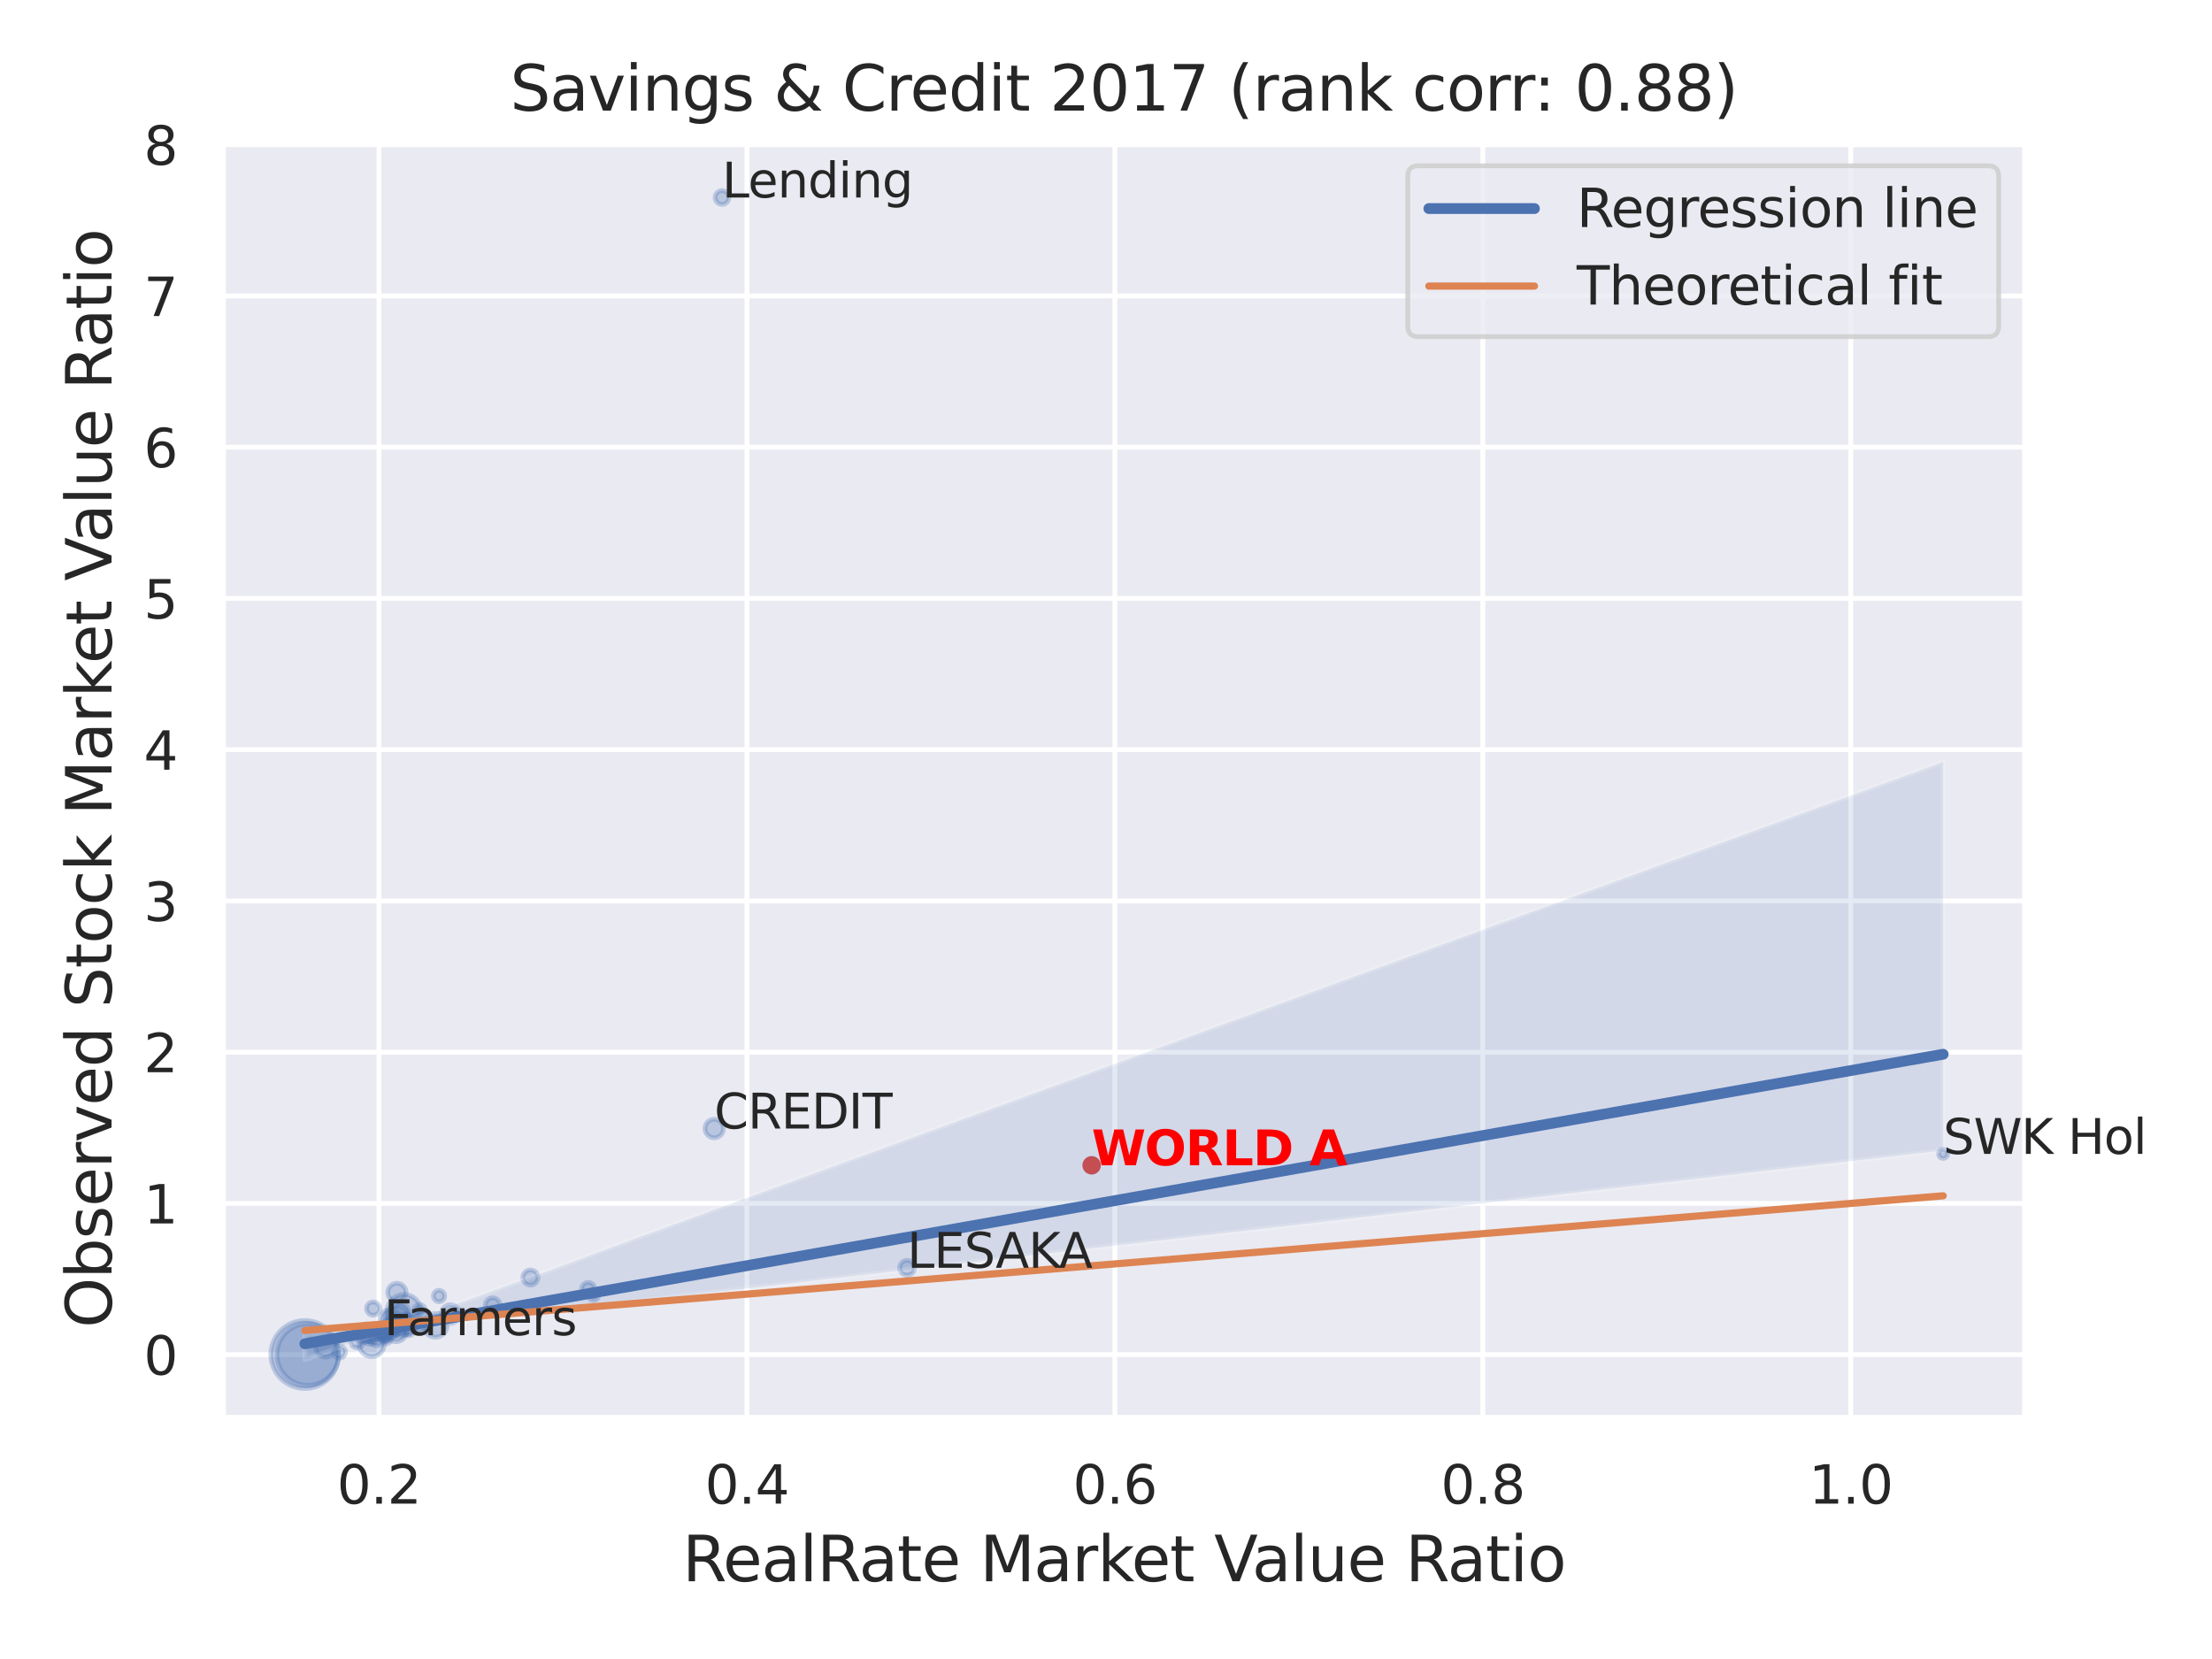 <?xml version="1.0" encoding="utf-8" standalone="no"?>
<!DOCTYPE svg PUBLIC "-//W3C//DTD SVG 1.1//EN"
  "http://www.w3.org/Graphics/SVG/1.1/DTD/svg11.dtd">
<svg xmlns:xlink="http://www.w3.org/1999/xlink" width="460.8pt" height="345.6pt" viewBox="0 0 460.8 345.6" xmlns="http://www.w3.org/2000/svg" version="1.1">
 <defs>
  <style type="text/css">*{stroke-linejoin: round; stroke-linecap: butt}</style>
 </defs>
 <g id="figure_1">
  <g id="patch_1">
   <path d="M 0 345.6 
L 460.8 345.6 
L 460.8 0 
L 0 0 
z
" style="fill: #ffffff"/>
  </g>
  <g id="axes_1">
   <g id="patch_2">
    <path d="M 46.44 295.38 
L 421.863 295.38 
L 421.863 29.04 
L 46.44 29.04 
z
" style="fill: #eaeaf2"/>
   </g>
   <g id="matplotlib.axis_1">
    <g id="xtick_1">
     <g id="line2d_1">
      <path d="M 78.937 295.38 
L 78.937 29.04 
" clip-path="url(#p6622d1bf70)" style="fill: none; stroke: #ffffff; stroke-linecap: round"/>
     </g>
     <g id="text_1">
      <!-- 0.2 -->
      <g style="fill: #262626" transform="translate(70.19 313.238) scale(0.11 -0.11)">
       <defs>
        <path id="DejaVuSans-30" d="M 2034 4250 
Q 1547 4250 1301 3770 
Q 1056 3291 1056 2328 
Q 1056 1369 1301 889 
Q 1547 409 2034 409 
Q 2525 409 2770 889 
Q 3016 1369 3016 2328 
Q 3016 3291 2770 3770 
Q 2525 4250 2034 4250 
z
M 2034 4750 
Q 2819 4750 3233 4129 
Q 3647 3509 3647 2328 
Q 3647 1150 3233 529 
Q 2819 -91 2034 -91 
Q 1250 -91 836 529 
Q 422 1150 422 2328 
Q 422 3509 836 4129 
Q 1250 4750 2034 4750 
z
" transform="scale(0.016)"/>
        <path id="DejaVuSans-2e" d="M 684 794 
L 1344 794 
L 1344 0 
L 684 0 
L 684 794 
z
" transform="scale(0.016)"/>
        <path id="DejaVuSans-32" d="M 1228 531 
L 3431 531 
L 3431 0 
L 469 0 
L 469 531 
Q 828 903 1448 1529 
Q 2069 2156 2228 2338 
Q 2531 2678 2651 2914 
Q 2772 3150 2772 3378 
Q 2772 3750 2511 3984 
Q 2250 4219 1831 4219 
Q 1534 4219 1204 4116 
Q 875 4013 500 3803 
L 500 4441 
Q 881 4594 1212 4672 
Q 1544 4750 1819 4750 
Q 2544 4750 2975 4387 
Q 3406 4025 3406 3419 
Q 3406 3131 3298 2873 
Q 3191 2616 2906 2266 
Q 2828 2175 2409 1742 
Q 1991 1309 1228 531 
z
" transform="scale(0.016)"/>
       </defs>
       <use xlink:href="#DejaVuSans-30"/>
       <use xlink:href="#DejaVuSans-2e" x="63.623"/>
       <use xlink:href="#DejaVuSans-32" x="95.41"/>
      </g>
     </g>
    </g>
    <g id="xtick_2">
     <g id="line2d_2">
      <path d="M 155.589 295.38 
L 155.589 29.04 
" clip-path="url(#p6622d1bf70)" style="fill: none; stroke: #ffffff; stroke-linecap: round"/>
     </g>
     <g id="text_2">
      <!-- 0.4 -->
      <g style="fill: #262626" transform="translate(146.842 313.238) scale(0.11 -0.11)">
       <defs>
        <path id="DejaVuSans-34" d="M 2419 4116 
L 825 1625 
L 2419 1625 
L 2419 4116 
z
M 2253 4666 
L 3047 4666 
L 3047 1625 
L 3713 1625 
L 3713 1100 
L 3047 1100 
L 3047 0 
L 2419 0 
L 2419 1100 
L 313 1100 
L 313 1709 
L 2253 4666 
z
" transform="scale(0.016)"/>
       </defs>
       <use xlink:href="#DejaVuSans-30"/>
       <use xlink:href="#DejaVuSans-2e" x="63.623"/>
       <use xlink:href="#DejaVuSans-34" x="95.41"/>
      </g>
     </g>
    </g>
    <g id="xtick_3">
     <g id="line2d_3">
      <path d="M 232.24 295.38 
L 232.24 29.04 
" clip-path="url(#p6622d1bf70)" style="fill: none; stroke: #ffffff; stroke-linecap: round"/>
     </g>
     <g id="text_3">
      <!-- 0.6 -->
      <g style="fill: #262626" transform="translate(223.494 313.238) scale(0.11 -0.11)">
       <defs>
        <path id="DejaVuSans-36" d="M 2113 2584 
Q 1688 2584 1439 2293 
Q 1191 2003 1191 1497 
Q 1191 994 1439 701 
Q 1688 409 2113 409 
Q 2538 409 2786 701 
Q 3034 994 3034 1497 
Q 3034 2003 2786 2293 
Q 2538 2584 2113 2584 
z
M 3366 4563 
L 3366 3988 
Q 3128 4100 2886 4159 
Q 2644 4219 2406 4219 
Q 1781 4219 1451 3797 
Q 1122 3375 1075 2522 
Q 1259 2794 1537 2939 
Q 1816 3084 2150 3084 
Q 2853 3084 3261 2657 
Q 3669 2231 3669 1497 
Q 3669 778 3244 343 
Q 2819 -91 2113 -91 
Q 1303 -91 875 529 
Q 447 1150 447 2328 
Q 447 3434 972 4092 
Q 1497 4750 2381 4750 
Q 2619 4750 2861 4703 
Q 3103 4656 3366 4563 
z
" transform="scale(0.016)"/>
       </defs>
       <use xlink:href="#DejaVuSans-30"/>
       <use xlink:href="#DejaVuSans-2e" x="63.623"/>
       <use xlink:href="#DejaVuSans-36" x="95.41"/>
      </g>
     </g>
    </g>
    <g id="xtick_4">
     <g id="line2d_4">
      <path d="M 308.892 295.38 
L 308.892 29.04 
" clip-path="url(#p6622d1bf70)" style="fill: none; stroke: #ffffff; stroke-linecap: round"/>
     </g>
     <g id="text_4">
      <!-- 0.8 -->
      <g style="fill: #262626" transform="translate(300.145 313.238) scale(0.11 -0.11)">
       <defs>
        <path id="DejaVuSans-38" d="M 2034 2216 
Q 1584 2216 1326 1975 
Q 1069 1734 1069 1313 
Q 1069 891 1326 650 
Q 1584 409 2034 409 
Q 2484 409 2743 651 
Q 3003 894 3003 1313 
Q 3003 1734 2745 1975 
Q 2488 2216 2034 2216 
z
M 1403 2484 
Q 997 2584 770 2862 
Q 544 3141 544 3541 
Q 544 4100 942 4425 
Q 1341 4750 2034 4750 
Q 2731 4750 3128 4425 
Q 3525 4100 3525 3541 
Q 3525 3141 3298 2862 
Q 3072 2584 2669 2484 
Q 3125 2378 3379 2068 
Q 3634 1759 3634 1313 
Q 3634 634 3220 271 
Q 2806 -91 2034 -91 
Q 1263 -91 848 271 
Q 434 634 434 1313 
Q 434 1759 690 2068 
Q 947 2378 1403 2484 
z
M 1172 3481 
Q 1172 3119 1398 2916 
Q 1625 2713 2034 2713 
Q 2441 2713 2670 2916 
Q 2900 3119 2900 3481 
Q 2900 3844 2670 4047 
Q 2441 4250 2034 4250 
Q 1625 4250 1398 4047 
Q 1172 3844 1172 3481 
z
" transform="scale(0.016)"/>
       </defs>
       <use xlink:href="#DejaVuSans-30"/>
       <use xlink:href="#DejaVuSans-2e" x="63.623"/>
       <use xlink:href="#DejaVuSans-38" x="95.41"/>
      </g>
     </g>
    </g>
    <g id="xtick_5">
     <g id="line2d_5">
      <path d="M 385.544 295.38 
L 385.544 29.04 
" clip-path="url(#p6622d1bf70)" style="fill: none; stroke: #ffffff; stroke-linecap: round"/>
     </g>
     <g id="text_5">
      <!-- 1.0 -->
      <g style="fill: #262626" transform="translate(376.797 313.238) scale(0.11 -0.11)">
       <defs>
        <path id="DejaVuSans-31" d="M 794 531 
L 1825 531 
L 1825 4091 
L 703 3866 
L 703 4441 
L 1819 4666 
L 2450 4666 
L 2450 531 
L 3481 531 
L 3481 0 
L 794 0 
L 794 531 
z
" transform="scale(0.016)"/>
       </defs>
       <use xlink:href="#DejaVuSans-31"/>
       <use xlink:href="#DejaVuSans-2e" x="63.623"/>
       <use xlink:href="#DejaVuSans-30" x="95.41"/>
      </g>
     </g>
    </g>
    <g id="text_6">
     <!-- RealRate Market Value Ratio -->
     <g style="fill: #262626" transform="translate(142.165 329.404) scale(0.13 -0.13)">
      <defs>
       <path id="DejaVuSans-52" d="M 2841 2188 
Q 3044 2119 3236 1894 
Q 3428 1669 3622 1275 
L 4263 0 
L 3584 0 
L 2988 1197 
Q 2756 1666 2539 1819 
Q 2322 1972 1947 1972 
L 1259 1972 
L 1259 0 
L 628 0 
L 628 4666 
L 2053 4666 
Q 2853 4666 3247 4331 
Q 3641 3997 3641 3322 
Q 3641 2881 3436 2590 
Q 3231 2300 2841 2188 
z
M 1259 4147 
L 1259 2491 
L 2053 2491 
Q 2509 2491 2742 2702 
Q 2975 2913 2975 3322 
Q 2975 3731 2742 3939 
Q 2509 4147 2053 4147 
L 1259 4147 
z
" transform="scale(0.016)"/>
       <path id="DejaVuSans-65" d="M 3597 1894 
L 3597 1613 
L 953 1613 
Q 991 1019 1311 708 
Q 1631 397 2203 397 
Q 2534 397 2845 478 
Q 3156 559 3463 722 
L 3463 178 
Q 3153 47 2828 -22 
Q 2503 -91 2169 -91 
Q 1331 -91 842 396 
Q 353 884 353 1716 
Q 353 2575 817 3079 
Q 1281 3584 2069 3584 
Q 2775 3584 3186 3129 
Q 3597 2675 3597 1894 
z
M 3022 2063 
Q 3016 2534 2758 2815 
Q 2500 3097 2075 3097 
Q 1594 3097 1305 2825 
Q 1016 2553 972 2059 
L 3022 2063 
z
" transform="scale(0.016)"/>
       <path id="DejaVuSans-61" d="M 2194 1759 
Q 1497 1759 1228 1600 
Q 959 1441 959 1056 
Q 959 750 1161 570 
Q 1363 391 1709 391 
Q 2188 391 2477 730 
Q 2766 1069 2766 1631 
L 2766 1759 
L 2194 1759 
z
M 3341 1997 
L 3341 0 
L 2766 0 
L 2766 531 
Q 2569 213 2275 61 
Q 1981 -91 1556 -91 
Q 1019 -91 701 211 
Q 384 513 384 1019 
Q 384 1609 779 1909 
Q 1175 2209 1959 2209 
L 2766 2209 
L 2766 2266 
Q 2766 2663 2505 2880 
Q 2244 3097 1772 3097 
Q 1472 3097 1187 3025 
Q 903 2953 641 2809 
L 641 3341 
Q 956 3463 1253 3523 
Q 1550 3584 1831 3584 
Q 2591 3584 2966 3190 
Q 3341 2797 3341 1997 
z
" transform="scale(0.016)"/>
       <path id="DejaVuSans-6c" d="M 603 4863 
L 1178 4863 
L 1178 0 
L 603 0 
L 603 4863 
z
" transform="scale(0.016)"/>
       <path id="DejaVuSans-74" d="M 1172 4494 
L 1172 3500 
L 2356 3500 
L 2356 3053 
L 1172 3053 
L 1172 1153 
Q 1172 725 1289 603 
Q 1406 481 1766 481 
L 2356 481 
L 2356 0 
L 1766 0 
Q 1100 0 847 248 
Q 594 497 594 1153 
L 594 3053 
L 172 3053 
L 172 3500 
L 594 3500 
L 594 4494 
L 1172 4494 
z
" transform="scale(0.016)"/>
       <path id="DejaVuSans-20" transform="scale(0.016)"/>
       <path id="DejaVuSans-4d" d="M 628 4666 
L 1569 4666 
L 2759 1491 
L 3956 4666 
L 4897 4666 
L 4897 0 
L 4281 0 
L 4281 4097 
L 3078 897 
L 2444 897 
L 1241 4097 
L 1241 0 
L 628 0 
L 628 4666 
z
" transform="scale(0.016)"/>
       <path id="DejaVuSans-72" d="M 2631 2963 
Q 2534 3019 2420 3045 
Q 2306 3072 2169 3072 
Q 1681 3072 1420 2755 
Q 1159 2438 1159 1844 
L 1159 0 
L 581 0 
L 581 3500 
L 1159 3500 
L 1159 2956 
Q 1341 3275 1631 3429 
Q 1922 3584 2338 3584 
Q 2397 3584 2469 3576 
Q 2541 3569 2628 3553 
L 2631 2963 
z
" transform="scale(0.016)"/>
       <path id="DejaVuSans-6b" d="M 581 4863 
L 1159 4863 
L 1159 1991 
L 2875 3500 
L 3609 3500 
L 1753 1863 
L 3688 0 
L 2938 0 
L 1159 1709 
L 1159 0 
L 581 0 
L 581 4863 
z
" transform="scale(0.016)"/>
       <path id="DejaVuSans-56" d="M 1831 0 
L 50 4666 
L 709 4666 
L 2188 738 
L 3669 4666 
L 4325 4666 
L 2547 0 
L 1831 0 
z
" transform="scale(0.016)"/>
       <path id="DejaVuSans-75" d="M 544 1381 
L 544 3500 
L 1119 3500 
L 1119 1403 
Q 1119 906 1312 657 
Q 1506 409 1894 409 
Q 2359 409 2629 706 
Q 2900 1003 2900 1516 
L 2900 3500 
L 3475 3500 
L 3475 0 
L 2900 0 
L 2900 538 
Q 2691 219 2414 64 
Q 2138 -91 1772 -91 
Q 1169 -91 856 284 
Q 544 659 544 1381 
z
M 1991 3584 
L 1991 3584 
z
" transform="scale(0.016)"/>
       <path id="DejaVuSans-69" d="M 603 3500 
L 1178 3500 
L 1178 0 
L 603 0 
L 603 3500 
z
M 603 4863 
L 1178 4863 
L 1178 4134 
L 603 4134 
L 603 4863 
z
" transform="scale(0.016)"/>
       <path id="DejaVuSans-6f" d="M 1959 3097 
Q 1497 3097 1228 2736 
Q 959 2375 959 1747 
Q 959 1119 1226 758 
Q 1494 397 1959 397 
Q 2419 397 2687 759 
Q 2956 1122 2956 1747 
Q 2956 2369 2687 2733 
Q 2419 3097 1959 3097 
z
M 1959 3584 
Q 2709 3584 3137 3096 
Q 3566 2609 3566 1747 
Q 3566 888 3137 398 
Q 2709 -91 1959 -91 
Q 1206 -91 779 398 
Q 353 888 353 1747 
Q 353 2609 779 3096 
Q 1206 3584 1959 3584 
z
" transform="scale(0.016)"/>
      </defs>
      <use xlink:href="#DejaVuSans-52"/>
      <use xlink:href="#DejaVuSans-65" x="64.982"/>
      <use xlink:href="#DejaVuSans-61" x="126.506"/>
      <use xlink:href="#DejaVuSans-6c" x="187.785"/>
      <use xlink:href="#DejaVuSans-52" x="215.568"/>
      <use xlink:href="#DejaVuSans-61" x="282.801"/>
      <use xlink:href="#DejaVuSans-74" x="344.08"/>
      <use xlink:href="#DejaVuSans-65" x="383.289"/>
      <use xlink:href="#DejaVuSans-20" x="444.812"/>
      <use xlink:href="#DejaVuSans-4d" x="476.6"/>
      <use xlink:href="#DejaVuSans-61" x="562.879"/>
      <use xlink:href="#DejaVuSans-72" x="624.158"/>
      <use xlink:href="#DejaVuSans-6b" x="665.271"/>
      <use xlink:href="#DejaVuSans-65" x="719.557"/>
      <use xlink:href="#DejaVuSans-74" x="781.08"/>
      <use xlink:href="#DejaVuSans-20" x="820.289"/>
      <use xlink:href="#DejaVuSans-56" x="852.076"/>
      <use xlink:href="#DejaVuSans-61" x="912.734"/>
      <use xlink:href="#DejaVuSans-6c" x="974.014"/>
      <use xlink:href="#DejaVuSans-75" x="1001.797"/>
      <use xlink:href="#DejaVuSans-65" x="1065.176"/>
      <use xlink:href="#DejaVuSans-20" x="1126.699"/>
      <use xlink:href="#DejaVuSans-52" x="1158.486"/>
      <use xlink:href="#DejaVuSans-61" x="1225.719"/>
      <use xlink:href="#DejaVuSans-74" x="1286.998"/>
      <use xlink:href="#DejaVuSans-69" x="1326.207"/>
      <use xlink:href="#DejaVuSans-6f" x="1353.99"/>
     </g>
    </g>
   </g>
   <g id="matplotlib.axis_2">
    <g id="ytick_1">
     <g id="line2d_6">
      <path d="M 46.44 282.197 
L 421.863 282.197 
" clip-path="url(#p6622d1bf70)" style="fill: none; stroke: #ffffff; stroke-linecap: round"/>
     </g>
     <g id="text_7">
      <!-- 0 -->
      <g style="fill: #262626" transform="translate(29.941 286.376) scale(0.11 -0.11)">
       <use xlink:href="#DejaVuSans-30"/>
      </g>
     </g>
    </g>
    <g id="ytick_2">
     <g id="line2d_7">
      <path d="M 46.44 250.691 
L 421.863 250.691 
" clip-path="url(#p6622d1bf70)" style="fill: none; stroke: #ffffff; stroke-linecap: round"/>
     </g>
     <g id="text_8">
      <!-- 1 -->
      <g style="fill: #262626" transform="translate(29.941 254.87) scale(0.11 -0.11)">
       <use xlink:href="#DejaVuSans-31"/>
      </g>
     </g>
    </g>
    <g id="ytick_3">
     <g id="line2d_8">
      <path d="M 46.44 219.185 
L 421.863 219.185 
" clip-path="url(#p6622d1bf70)" style="fill: none; stroke: #ffffff; stroke-linecap: round"/>
     </g>
     <g id="text_9">
      <!-- 2 -->
      <g style="fill: #262626" transform="translate(29.941 223.364) scale(0.11 -0.11)">
       <use xlink:href="#DejaVuSans-32"/>
      </g>
     </g>
    </g>
    <g id="ytick_4">
     <g id="line2d_9">
      <path d="M 46.44 187.679 
L 421.863 187.679 
" clip-path="url(#p6622d1bf70)" style="fill: none; stroke: #ffffff; stroke-linecap: round"/>
     </g>
     <g id="text_10">
      <!-- 3 -->
      <g style="fill: #262626" transform="translate(29.941 191.858) scale(0.11 -0.11)">
       <defs>
        <path id="DejaVuSans-33" d="M 2597 2516 
Q 3050 2419 3304 2112 
Q 3559 1806 3559 1356 
Q 3559 666 3084 287 
Q 2609 -91 1734 -91 
Q 1441 -91 1130 -33 
Q 819 25 488 141 
L 488 750 
Q 750 597 1062 519 
Q 1375 441 1716 441 
Q 2309 441 2620 675 
Q 2931 909 2931 1356 
Q 2931 1769 2642 2001 
Q 2353 2234 1838 2234 
L 1294 2234 
L 1294 2753 
L 1863 2753 
Q 2328 2753 2575 2939 
Q 2822 3125 2822 3475 
Q 2822 3834 2567 4026 
Q 2313 4219 1838 4219 
Q 1578 4219 1281 4162 
Q 984 4106 628 3988 
L 628 4550 
Q 988 4650 1302 4700 
Q 1616 4750 1894 4750 
Q 2613 4750 3031 4423 
Q 3450 4097 3450 3541 
Q 3450 3153 3228 2886 
Q 3006 2619 2597 2516 
z
" transform="scale(0.016)"/>
       </defs>
       <use xlink:href="#DejaVuSans-33"/>
      </g>
     </g>
    </g>
    <g id="ytick_5">
     <g id="line2d_10">
      <path d="M 46.44 156.173 
L 421.863 156.173 
" clip-path="url(#p6622d1bf70)" style="fill: none; stroke: #ffffff; stroke-linecap: round"/>
     </g>
     <g id="text_11">
      <!-- 4 -->
      <g style="fill: #262626" transform="translate(29.941 160.352) scale(0.11 -0.11)">
       <use xlink:href="#DejaVuSans-34"/>
      </g>
     </g>
    </g>
    <g id="ytick_6">
     <g id="line2d_11">
      <path d="M 46.44 124.667 
L 421.863 124.667 
" clip-path="url(#p6622d1bf70)" style="fill: none; stroke: #ffffff; stroke-linecap: round"/>
     </g>
     <g id="text_12">
      <!-- 5 -->
      <g style="fill: #262626" transform="translate(29.941 128.846) scale(0.11 -0.11)">
       <defs>
        <path id="DejaVuSans-35" d="M 691 4666 
L 3169 4666 
L 3169 4134 
L 1269 4134 
L 1269 2991 
Q 1406 3038 1543 3061 
Q 1681 3084 1819 3084 
Q 2600 3084 3056 2656 
Q 3513 2228 3513 1497 
Q 3513 744 3044 326 
Q 2575 -91 1722 -91 
Q 1428 -91 1123 -41 
Q 819 9 494 109 
L 494 744 
Q 775 591 1075 516 
Q 1375 441 1709 441 
Q 2250 441 2565 725 
Q 2881 1009 2881 1497 
Q 2881 1984 2565 2268 
Q 2250 2553 1709 2553 
Q 1456 2553 1204 2497 
Q 953 2441 691 2322 
L 691 4666 
z
" transform="scale(0.016)"/>
       </defs>
       <use xlink:href="#DejaVuSans-35"/>
      </g>
     </g>
    </g>
    <g id="ytick_7">
     <g id="line2d_12">
      <path d="M 46.44 93.16 
L 421.863 93.16 
" clip-path="url(#p6622d1bf70)" style="fill: none; stroke: #ffffff; stroke-linecap: round"/>
     </g>
     <g id="text_13">
      <!-- 6 -->
      <g style="fill: #262626" transform="translate(29.941 97.34) scale(0.11 -0.11)">
       <use xlink:href="#DejaVuSans-36"/>
      </g>
     </g>
    </g>
    <g id="ytick_8">
     <g id="line2d_13">
      <path d="M 46.44 61.654 
L 421.863 61.654 
" clip-path="url(#p6622d1bf70)" style="fill: none; stroke: #ffffff; stroke-linecap: round"/>
     </g>
     <g id="text_14">
      <!-- 7 -->
      <g style="fill: #262626" transform="translate(29.941 65.833) scale(0.11 -0.11)">
       <defs>
        <path id="DejaVuSans-37" d="M 525 4666 
L 3525 4666 
L 3525 4397 
L 1831 0 
L 1172 0 
L 2766 4134 
L 525 4134 
L 525 4666 
z
" transform="scale(0.016)"/>
       </defs>
       <use xlink:href="#DejaVuSans-37"/>
      </g>
     </g>
    </g>
    <g id="ytick_9">
     <g id="line2d_14">
      <path d="M 46.44 30.148 
L 421.863 30.148 
" clip-path="url(#p6622d1bf70)" style="fill: none; stroke: #ffffff; stroke-linecap: round"/>
     </g>
     <g id="text_15">
      <!-- 8 -->
      <g style="fill: #262626" transform="translate(29.941 34.327) scale(0.11 -0.11)">
       <use xlink:href="#DejaVuSans-38"/>
      </g>
     </g>
    </g>
    <g id="text_16">
     <!-- Observed Stock Market Value Ratio -->
     <g style="fill: #262626" transform="translate(23.238 276.612) rotate(-90) scale(0.13 -0.13)">
      <defs>
       <path id="DejaVuSans-4f" d="M 2522 4238 
Q 1834 4238 1429 3725 
Q 1025 3213 1025 2328 
Q 1025 1447 1429 934 
Q 1834 422 2522 422 
Q 3209 422 3611 934 
Q 4013 1447 4013 2328 
Q 4013 3213 3611 3725 
Q 3209 4238 2522 4238 
z
M 2522 4750 
Q 3503 4750 4090 4092 
Q 4678 3434 4678 2328 
Q 4678 1225 4090 567 
Q 3503 -91 2522 -91 
Q 1538 -91 948 565 
Q 359 1222 359 2328 
Q 359 3434 948 4092 
Q 1538 4750 2522 4750 
z
" transform="scale(0.016)"/>
       <path id="DejaVuSans-62" d="M 3116 1747 
Q 3116 2381 2855 2742 
Q 2594 3103 2138 3103 
Q 1681 3103 1420 2742 
Q 1159 2381 1159 1747 
Q 1159 1113 1420 752 
Q 1681 391 2138 391 
Q 2594 391 2855 752 
Q 3116 1113 3116 1747 
z
M 1159 2969 
Q 1341 3281 1617 3432 
Q 1894 3584 2278 3584 
Q 2916 3584 3314 3078 
Q 3713 2572 3713 1747 
Q 3713 922 3314 415 
Q 2916 -91 2278 -91 
Q 1894 -91 1617 61 
Q 1341 213 1159 525 
L 1159 0 
L 581 0 
L 581 4863 
L 1159 4863 
L 1159 2969 
z
" transform="scale(0.016)"/>
       <path id="DejaVuSans-73" d="M 2834 3397 
L 2834 2853 
Q 2591 2978 2328 3040 
Q 2066 3103 1784 3103 
Q 1356 3103 1142 2972 
Q 928 2841 928 2578 
Q 928 2378 1081 2264 
Q 1234 2150 1697 2047 
L 1894 2003 
Q 2506 1872 2764 1633 
Q 3022 1394 3022 966 
Q 3022 478 2636 193 
Q 2250 -91 1575 -91 
Q 1294 -91 989 -36 
Q 684 19 347 128 
L 347 722 
Q 666 556 975 473 
Q 1284 391 1588 391 
Q 1994 391 2212 530 
Q 2431 669 2431 922 
Q 2431 1156 2273 1281 
Q 2116 1406 1581 1522 
L 1381 1569 
Q 847 1681 609 1914 
Q 372 2147 372 2553 
Q 372 3047 722 3315 
Q 1072 3584 1716 3584 
Q 2034 3584 2315 3537 
Q 2597 3491 2834 3397 
z
" transform="scale(0.016)"/>
       <path id="DejaVuSans-76" d="M 191 3500 
L 800 3500 
L 1894 563 
L 2988 3500 
L 3597 3500 
L 2284 0 
L 1503 0 
L 191 3500 
z
" transform="scale(0.016)"/>
       <path id="DejaVuSans-64" d="M 2906 2969 
L 2906 4863 
L 3481 4863 
L 3481 0 
L 2906 0 
L 2906 525 
Q 2725 213 2448 61 
Q 2172 -91 1784 -91 
Q 1150 -91 751 415 
Q 353 922 353 1747 
Q 353 2572 751 3078 
Q 1150 3584 1784 3584 
Q 2172 3584 2448 3432 
Q 2725 3281 2906 2969 
z
M 947 1747 
Q 947 1113 1208 752 
Q 1469 391 1925 391 
Q 2381 391 2643 752 
Q 2906 1113 2906 1747 
Q 2906 2381 2643 2742 
Q 2381 3103 1925 3103 
Q 1469 3103 1208 2742 
Q 947 2381 947 1747 
z
" transform="scale(0.016)"/>
       <path id="DejaVuSans-53" d="M 3425 4513 
L 3425 3897 
Q 3066 4069 2747 4153 
Q 2428 4238 2131 4238 
Q 1616 4238 1336 4038 
Q 1056 3838 1056 3469 
Q 1056 3159 1242 3001 
Q 1428 2844 1947 2747 
L 2328 2669 
Q 3034 2534 3370 2195 
Q 3706 1856 3706 1288 
Q 3706 609 3251 259 
Q 2797 -91 1919 -91 
Q 1588 -91 1214 -16 
Q 841 59 441 206 
L 441 856 
Q 825 641 1194 531 
Q 1563 422 1919 422 
Q 2459 422 2753 634 
Q 3047 847 3047 1241 
Q 3047 1584 2836 1778 
Q 2625 1972 2144 2069 
L 1759 2144 
Q 1053 2284 737 2584 
Q 422 2884 422 3419 
Q 422 4038 858 4394 
Q 1294 4750 2059 4750 
Q 2388 4750 2728 4690 
Q 3069 4631 3425 4513 
z
" transform="scale(0.016)"/>
       <path id="DejaVuSans-63" d="M 3122 3366 
L 3122 2828 
Q 2878 2963 2633 3030 
Q 2388 3097 2138 3097 
Q 1578 3097 1268 2742 
Q 959 2388 959 1747 
Q 959 1106 1268 751 
Q 1578 397 2138 397 
Q 2388 397 2633 464 
Q 2878 531 3122 666 
L 3122 134 
Q 2881 22 2623 -34 
Q 2366 -91 2075 -91 
Q 1284 -91 818 406 
Q 353 903 353 1747 
Q 353 2603 823 3093 
Q 1294 3584 2113 3584 
Q 2378 3584 2631 3529 
Q 2884 3475 3122 3366 
z
" transform="scale(0.016)"/>
      </defs>
      <use xlink:href="#DejaVuSans-4f"/>
      <use xlink:href="#DejaVuSans-62" x="78.711"/>
      <use xlink:href="#DejaVuSans-73" x="142.188"/>
      <use xlink:href="#DejaVuSans-65" x="194.287"/>
      <use xlink:href="#DejaVuSans-72" x="255.811"/>
      <use xlink:href="#DejaVuSans-76" x="296.924"/>
      <use xlink:href="#DejaVuSans-65" x="356.104"/>
      <use xlink:href="#DejaVuSans-64" x="417.627"/>
      <use xlink:href="#DejaVuSans-20" x="481.104"/>
      <use xlink:href="#DejaVuSans-53" x="512.891"/>
      <use xlink:href="#DejaVuSans-74" x="576.367"/>
      <use xlink:href="#DejaVuSans-6f" x="615.576"/>
      <use xlink:href="#DejaVuSans-63" x="676.758"/>
      <use xlink:href="#DejaVuSans-6b" x="731.738"/>
      <use xlink:href="#DejaVuSans-20" x="789.648"/>
      <use xlink:href="#DejaVuSans-4d" x="821.436"/>
      <use xlink:href="#DejaVuSans-61" x="907.715"/>
      <use xlink:href="#DejaVuSans-72" x="968.994"/>
      <use xlink:href="#DejaVuSans-6b" x="1010.107"/>
      <use xlink:href="#DejaVuSans-65" x="1064.393"/>
      <use xlink:href="#DejaVuSans-74" x="1125.916"/>
      <use xlink:href="#DejaVuSans-20" x="1165.125"/>
      <use xlink:href="#DejaVuSans-56" x="1196.912"/>
      <use xlink:href="#DejaVuSans-61" x="1257.57"/>
      <use xlink:href="#DejaVuSans-6c" x="1318.85"/>
      <use xlink:href="#DejaVuSans-75" x="1346.633"/>
      <use xlink:href="#DejaVuSans-65" x="1410.012"/>
      <use xlink:href="#DejaVuSans-20" x="1471.535"/>
      <use xlink:href="#DejaVuSans-52" x="1503.322"/>
      <use xlink:href="#DejaVuSans-61" x="1570.555"/>
      <use xlink:href="#DejaVuSans-74" x="1631.834"/>
      <use xlink:href="#DejaVuSans-69" x="1671.043"/>
      <use xlink:href="#DejaVuSans-6f" x="1698.826"/>
     </g>
    </g>
   </g>
   <g id="PathCollection_1">
    <path d="M 227.41 244.166 
C 227.784 244.166 228.143 244.017 228.408 243.753 
C 228.673 243.488 228.821 243.129 228.821 242.754 
C 228.821 242.38 228.673 242.021 228.408 241.756 
C 228.143 241.491 227.784 241.343 227.41 241.343 
C 227.035 241.343 226.676 241.491 226.411 241.756 
C 226.147 242.021 225.998 242.38 225.998 242.754 
C 225.998 243.129 226.147 243.488 226.411 243.753 
C 226.676 244.017 227.035 244.166 227.41 244.166 
z
" clip-path="url(#p6622d1bf70)" style="fill: #4c72b0; fill-opacity: 0.3; stroke: #4c72b0; stroke-opacity: 0.3"/>
    <path d="M 63.505 289.239 
C 65.38 289.239 67.179 288.494 68.505 287.168 
C 69.831 285.842 70.576 284.043 70.576 282.168 
C 70.576 280.292 69.831 278.494 68.505 277.168 
C 67.179 275.842 65.38 275.096 63.505 275.096 
C 61.629 275.096 59.831 275.842 58.505 277.168 
C 57.179 278.494 56.434 280.292 56.434 282.168 
C 56.434 284.043 57.179 285.842 58.505 287.168 
C 59.831 288.494 61.629 289.239 63.505 289.239 
z
" clip-path="url(#p6622d1bf70)" style="fill: #4c72b0; fill-opacity: 0.3; stroke: #4c72b0; stroke-opacity: 0.3"/>
    <path d="M 78.275 278.869 
C 78.683 278.869 79.075 278.707 79.363 278.418 
C 79.652 278.13 79.814 277.738 79.814 277.33 
C 79.814 276.922 79.652 276.531 79.363 276.242 
C 79.075 275.953 78.683 275.791 78.275 275.791 
C 77.867 275.791 77.476 275.953 77.187 276.242 
C 76.898 276.531 76.736 276.922 76.736 277.33 
C 76.736 277.738 76.898 278.13 77.187 278.418 
C 77.476 278.707 77.867 278.869 78.275 278.869 
z
" clip-path="url(#p6622d1bf70)" style="fill: #4c72b0; fill-opacity: 0.3; stroke: #4c72b0; stroke-opacity: 0.3"/>
    <path d="M 67.882 282.716 
C 68.461 282.716 69.015 282.486 69.424 282.077 
C 69.833 281.668 70.063 281.114 70.063 280.535 
C 70.063 279.957 69.833 279.402 69.424 278.993 
C 69.015 278.584 68.461 278.354 67.882 278.354 
C 67.304 278.354 66.749 278.584 66.34 278.993 
C 65.931 279.402 65.702 279.957 65.702 280.535 
C 65.702 281.114 65.931 281.668 66.34 282.077 
C 66.749 282.486 67.304 282.716 67.882 282.716 
z
" clip-path="url(#p6622d1bf70)" style="fill: #4c72b0; fill-opacity: 0.3; stroke: #4c72b0; stroke-opacity: 0.3"/>
    <path d="M 148.789 237.024 
C 149.301 237.024 149.791 236.82 150.153 236.458 
C 150.515 236.096 150.718 235.606 150.718 235.094 
C 150.718 234.582 150.515 234.091 150.153 233.729 
C 149.791 233.368 149.301 233.164 148.789 233.164 
C 148.277 233.164 147.786 233.368 147.424 233.729 
C 147.062 234.091 146.859 234.582 146.859 235.094 
C 146.859 235.606 147.062 236.096 147.424 236.458 
C 147.786 236.82 148.277 237.024 148.789 237.024 
z
" clip-path="url(#p6622d1bf70)" style="fill: #4c72b0; fill-opacity: 0.3; stroke: #4c72b0; stroke-opacity: 0.3"/>
    <path d="M 80.072 279.033 
C 80.433 279.033 80.779 278.889 81.035 278.634 
C 81.29 278.379 81.433 278.032 81.433 277.671 
C 81.433 277.31 81.29 276.964 81.035 276.709 
C 80.779 276.454 80.433 276.31 80.072 276.31 
C 79.711 276.31 79.365 276.454 79.11 276.709 
C 78.854 276.964 78.711 277.31 78.711 277.671 
C 78.711 278.032 78.854 278.379 79.11 278.634 
C 79.365 278.889 79.711 279.033 80.072 279.033 
z
" clip-path="url(#p6622d1bf70)" style="fill: #4c72b0; fill-opacity: 0.3; stroke: #4c72b0; stroke-opacity: 0.3"/>
    <path d="M 80.265 279.518 
C 80.608 279.518 80.938 279.382 81.18 279.139 
C 81.423 278.897 81.559 278.568 81.559 278.225 
C 81.559 277.882 81.423 277.553 81.18 277.31 
C 80.938 277.067 80.608 276.931 80.265 276.931 
C 79.922 276.931 79.593 277.067 79.351 277.31 
C 79.108 277.553 78.972 277.882 78.972 278.225 
C 78.972 278.568 79.108 278.897 79.351 279.139 
C 79.593 279.382 79.922 279.518 80.265 279.518 
z
" clip-path="url(#p6622d1bf70)" style="fill: #4c72b0; fill-opacity: 0.3; stroke: #4c72b0; stroke-opacity: 0.3"/>
    <path d="M 123.613 270.91 
C 123.915 270.91 124.205 270.79 124.419 270.576 
C 124.633 270.362 124.753 270.072 124.753 269.77 
C 124.753 269.467 124.633 269.177 124.419 268.963 
C 124.205 268.749 123.915 268.629 123.613 268.629 
C 123.31 268.629 123.02 268.749 122.807 268.963 
C 122.593 269.177 122.473 269.467 122.473 269.77 
C 122.473 270.072 122.593 270.362 122.807 270.576 
C 123.02 270.79 123.31 270.91 123.613 270.91 
z
" clip-path="url(#p6622d1bf70)" style="fill: #4c72b0; fill-opacity: 0.3; stroke: #4c72b0; stroke-opacity: 0.3"/>
    <path d="M 80.378 279.935 
C 80.685 279.935 80.979 279.813 81.196 279.597 
C 81.412 279.38 81.534 279.086 81.534 278.779 
C 81.534 278.473 81.412 278.179 81.196 277.962 
C 80.979 277.745 80.685 277.623 80.378 277.623 
C 80.072 277.623 79.778 277.745 79.561 277.962 
C 79.344 278.179 79.223 278.473 79.223 278.779 
C 79.223 279.086 79.344 279.38 79.561 279.597 
C 79.778 279.813 80.072 279.935 80.378 279.935 
z
" clip-path="url(#p6622d1bf70)" style="fill: #4c72b0; fill-opacity: 0.3; stroke: #4c72b0; stroke-opacity: 0.3"/>
    <path d="M 70.673 282.913 
C 71.014 282.913 71.341 282.778 71.582 282.537 
C 71.822 282.296 71.958 281.969 71.958 281.628 
C 71.958 281.288 71.822 280.961 71.582 280.72 
C 71.341 280.479 71.014 280.344 70.673 280.344 
C 70.332 280.344 70.005 280.479 69.765 280.72 
C 69.524 280.961 69.388 281.288 69.388 281.628 
C 69.388 281.969 69.524 282.296 69.765 282.537 
C 70.005 282.778 70.332 282.913 70.673 282.913 
z
" clip-path="url(#p6622d1bf70)" style="fill: #4c72b0; fill-opacity: 0.3; stroke: #4c72b0; stroke-opacity: 0.3"/>
    <path d="M 64.089 288.584 
C 65.79 288.584 67.421 287.908 68.623 286.706 
C 69.826 285.503 70.502 283.872 70.502 282.171 
C 70.502 280.471 69.826 278.84 68.623 277.637 
C 67.421 276.434 65.79 275.759 64.089 275.759 
C 62.388 275.759 60.757 276.434 59.554 277.637 
C 58.352 278.84 57.676 280.471 57.676 282.171 
C 57.676 283.872 58.352 285.503 59.554 286.706 
C 60.757 287.908 62.388 288.584 64.089 288.584 
z
" clip-path="url(#p6622d1bf70)" style="fill: #4c72b0; fill-opacity: 0.3; stroke: #4c72b0; stroke-opacity: 0.3"/>
    <path d="M 82.799 277.217 
C 83.481 277.217 84.135 276.946 84.617 276.464 
C 85.099 275.982 85.369 275.329 85.369 274.647 
C 85.369 273.965 85.099 273.312 84.617 272.83 
C 84.135 272.348 83.481 272.077 82.799 272.077 
C 82.118 272.077 81.464 272.348 80.982 272.83 
C 80.5 273.312 80.229 273.965 80.229 274.647 
C 80.229 275.329 80.5 275.982 80.982 276.464 
C 81.464 276.946 82.118 277.217 82.799 277.217 
z
" clip-path="url(#p6622d1bf70)" style="fill: #4c72b0; fill-opacity: 0.3; stroke: #4c72b0; stroke-opacity: 0.3"/>
    <path d="M 188.97 265.652 
C 189.381 265.652 189.776 265.489 190.066 265.198 
C 190.357 264.907 190.52 264.513 190.52 264.102 
C 190.52 263.69 190.357 263.296 190.066 263.005 
C 189.776 262.714 189.381 262.551 188.97 262.551 
C 188.559 262.551 188.164 262.714 187.874 263.005 
C 187.583 263.296 187.419 263.69 187.419 264.102 
C 187.419 264.513 187.583 264.907 187.874 265.198 
C 188.164 265.489 188.559 265.652 188.97 265.652 
z
" clip-path="url(#p6622d1bf70)" style="fill: #4c72b0; fill-opacity: 0.3; stroke: #4c72b0; stroke-opacity: 0.3"/>
    <path d="M 83.409 275.175 
C 83.895 275.175 84.36 274.983 84.703 274.64 
C 85.046 274.297 85.239 273.831 85.239 273.346 
C 85.239 272.861 85.046 272.396 84.703 272.053 
C 84.36 271.709 83.895 271.517 83.409 271.517 
C 82.924 271.517 82.459 271.709 82.116 272.053 
C 81.773 272.396 81.58 272.861 81.58 273.346 
C 81.58 273.831 81.773 274.297 82.116 274.64 
C 82.459 274.983 82.924 275.175 83.409 275.175 
z
" clip-path="url(#p6622d1bf70)" style="fill: #4c72b0; fill-opacity: 0.3; stroke: #4c72b0; stroke-opacity: 0.3"/>
    <path d="M 81.891 278.201 
C 82.427 278.201 82.942 277.988 83.321 277.609 
C 83.701 277.229 83.914 276.715 83.914 276.178 
C 83.914 275.642 83.701 275.127 83.321 274.748 
C 82.942 274.369 82.427 274.155 81.891 274.155 
C 81.355 274.155 80.84 274.369 80.461 274.748 
C 80.081 275.127 79.868 275.642 79.868 276.178 
C 79.868 276.715 80.081 277.229 80.461 277.609 
C 80.84 277.988 81.355 278.201 81.891 278.201 
z
" clip-path="url(#p6622d1bf70)" style="fill: #4c72b0; fill-opacity: 0.3; stroke: #4c72b0; stroke-opacity: 0.3"/>
    <path d="M 80.824 278.125 
C 81.171 278.125 81.503 277.987 81.748 277.742 
C 81.993 277.497 82.131 277.165 82.131 276.818 
C 82.131 276.471 81.993 276.139 81.748 275.894 
C 81.503 275.649 81.171 275.511 80.824 275.511 
C 80.477 275.511 80.145 275.649 79.9 275.894 
C 79.655 276.139 79.517 276.471 79.517 276.818 
C 79.517 277.165 79.655 277.497 79.9 277.742 
C 80.145 277.987 80.477 278.125 80.824 278.125 
z
" clip-path="url(#p6622d1bf70)" style="fill: #4c72b0; fill-opacity: 0.3; stroke: #4c72b0; stroke-opacity: 0.3"/>
    <path d="M 77.734 273.979 
C 78.1 273.979 78.451 273.834 78.709 273.576 
C 78.968 273.317 79.113 272.966 79.113 272.6 
C 79.113 272.234 78.968 271.884 78.709 271.625 
C 78.451 271.366 78.1 271.221 77.734 271.221 
C 77.368 271.221 77.017 271.366 76.759 271.625 
C 76.5 271.884 76.355 272.234 76.355 272.6 
C 76.355 272.966 76.5 273.317 76.759 273.576 
C 77.017 273.834 77.368 273.979 77.734 273.979 
z
" clip-path="url(#p6622d1bf70)" style="fill: #4c72b0; fill-opacity: 0.3; stroke: #4c72b0; stroke-opacity: 0.3"/>
    <path d="M 93.848 275.69 
C 94.364 275.69 94.858 275.485 95.223 275.12 
C 95.588 274.755 95.793 274.261 95.793 273.745 
C 95.793 273.229 95.588 272.735 95.223 272.37 
C 94.858 272.005 94.364 271.8 93.848 271.8 
C 93.332 271.8 92.838 272.005 92.473 272.37 
C 92.108 272.735 91.903 273.229 91.903 273.745 
C 91.903 274.261 92.108 274.755 92.473 275.12 
C 92.838 275.485 93.332 275.69 93.848 275.69 
z
" clip-path="url(#p6622d1bf70)" style="fill: #4c72b0; fill-opacity: 0.3; stroke: #4c72b0; stroke-opacity: 0.3"/>
    <path d="M 404.798 241.318 
C 405.048 241.318 405.288 241.218 405.465 241.042 
C 405.641 240.865 405.741 240.625 405.741 240.375 
C 405.741 240.125 405.641 239.885 405.465 239.708 
C 405.288 239.532 405.048 239.432 404.798 239.432 
C 404.548 239.432 404.308 239.532 404.131 239.708 
C 403.955 239.885 403.855 240.125 403.855 240.375 
C 403.855 240.625 403.955 240.865 404.131 241.042 
C 404.308 241.218 404.548 241.318 404.798 241.318 
z
" clip-path="url(#p6622d1bf70)" style="fill: #4c72b0; fill-opacity: 0.3; stroke: #4c72b0; stroke-opacity: 0.3"/>
    <path d="M 82.492 279.501 
C 83.091 279.501 83.666 279.263 84.09 278.839 
C 84.514 278.415 84.752 277.84 84.752 277.241 
C 84.752 276.642 84.514 276.067 84.09 275.643 
C 83.666 275.219 83.091 274.981 82.492 274.981 
C 81.892 274.981 81.318 275.219 80.894 275.643 
C 80.47 276.067 80.232 276.642 80.232 277.241 
C 80.232 277.84 80.47 278.415 80.894 278.839 
C 81.318 279.263 81.892 279.501 82.492 279.501 
z
" clip-path="url(#p6622d1bf70)" style="fill: #4c72b0; fill-opacity: 0.3; stroke: #4c72b0; stroke-opacity: 0.3"/>
    <path d="M 75.904 279.643 
C 76.286 279.643 76.653 279.491 76.923 279.221 
C 77.193 278.95 77.345 278.584 77.345 278.202 
C 77.345 277.82 77.193 277.453 76.923 277.183 
C 76.653 276.913 76.286 276.761 75.904 276.761 
C 75.522 276.761 75.156 276.913 74.886 277.183 
C 74.615 277.453 74.464 277.82 74.464 278.202 
C 74.464 278.584 74.615 278.95 74.886 279.221 
C 75.156 279.491 75.522 279.643 75.904 279.643 
z
" clip-path="url(#p6622d1bf70)" style="fill: #4c72b0; fill-opacity: 0.3; stroke: #4c72b0; stroke-opacity: 0.3"/>
    <path d="M 83.428 278.396 
C 83.826 278.396 84.207 278.239 84.488 277.957 
C 84.769 277.676 84.927 277.295 84.927 276.898 
C 84.927 276.5 84.769 276.119 84.488 275.838 
C 84.207 275.557 83.826 275.399 83.428 275.399 
C 83.031 275.399 82.65 275.557 82.368 275.838 
C 82.087 276.119 81.929 276.5 81.929 276.898 
C 81.929 277.295 82.087 277.676 82.368 277.957 
C 82.65 278.239 83.031 278.396 83.428 278.396 
z
" clip-path="url(#p6622d1bf70)" style="fill: #4c72b0; fill-opacity: 0.3; stroke: #4c72b0; stroke-opacity: 0.3"/>
    <path d="M 76.384 278.393 
C 76.731 278.393 77.064 278.255 77.309 278.01 
C 77.555 277.765 77.693 277.432 77.693 277.085 
C 77.693 276.738 77.555 276.405 77.309 276.16 
C 77.064 275.915 76.731 275.777 76.384 275.777 
C 76.037 275.777 75.705 275.915 75.459 276.16 
C 75.214 276.405 75.076 276.738 75.076 277.085 
C 75.076 277.432 75.214 277.765 75.459 278.01 
C 75.705 278.255 76.037 278.393 76.384 278.393 
z
" clip-path="url(#p6622d1bf70)" style="fill: #4c72b0; fill-opacity: 0.3; stroke: #4c72b0; stroke-opacity: 0.3"/>
    <path d="M 84.354 278.079 
C 84.931 278.079 85.485 277.85 85.893 277.442 
C 86.301 277.034 86.53 276.48 86.53 275.903 
C 86.53 275.326 86.301 274.772 85.893 274.364 
C 85.485 273.956 84.931 273.727 84.354 273.727 
C 83.777 273.727 83.223 273.956 82.815 274.364 
C 82.407 274.772 82.178 275.326 82.178 275.903 
C 82.178 276.48 82.407 277.034 82.815 277.442 
C 83.223 277.85 83.777 278.079 84.354 278.079 
z
" clip-path="url(#p6622d1bf70)" style="fill: #4c72b0; fill-opacity: 0.3; stroke: #4c72b0; stroke-opacity: 0.3"/>
    <path d="M 77.105 280.043 
C 77.524 280.043 77.925 279.876 78.221 279.58 
C 78.518 279.284 78.684 278.882 78.684 278.463 
C 78.684 278.044 78.518 277.643 78.221 277.346 
C 77.925 277.05 77.524 276.884 77.105 276.884 
C 76.686 276.884 76.284 277.05 75.988 277.346 
C 75.692 277.643 75.525 278.044 75.525 278.463 
C 75.525 278.882 75.692 279.284 75.988 279.58 
C 76.284 279.876 76.686 280.043 77.105 280.043 
z
" clip-path="url(#p6622d1bf70)" style="fill: #4c72b0; fill-opacity: 0.3; stroke: #4c72b0; stroke-opacity: 0.3"/>
    <path d="M 77.433 282.605 
C 78.128 282.605 78.795 282.329 79.287 281.837 
C 79.778 281.346 80.054 280.679 80.054 279.984 
C 80.054 279.289 79.778 278.622 79.287 278.131 
C 78.795 277.639 78.128 277.363 77.433 277.363 
C 76.738 277.363 76.072 277.639 75.58 278.131 
C 75.089 278.622 74.813 279.289 74.813 279.984 
C 74.813 280.679 75.089 281.346 75.58 281.837 
C 76.072 282.329 76.738 282.605 77.433 282.605 
z
" clip-path="url(#p6622d1bf70)" style="fill: #4c72b0; fill-opacity: 0.3; stroke: #4c72b0; stroke-opacity: 0.3"/>
    <path d="M 81.275 277.072 
C 81.839 277.072 82.379 276.848 82.778 276.45 
C 83.177 276.051 83.4 275.511 83.4 274.947 
C 83.4 274.383 83.177 273.843 82.778 273.444 
C 82.379 273.046 81.839 272.822 81.275 272.822 
C 80.711 272.822 80.171 273.046 79.772 273.444 
C 79.374 273.843 79.15 274.383 79.15 274.947 
C 79.15 275.511 79.374 276.051 79.772 276.45 
C 80.171 276.848 80.711 277.072 81.275 277.072 
z
" clip-path="url(#p6622d1bf70)" style="fill: #4c72b0; fill-opacity: 0.3; stroke: #4c72b0; stroke-opacity: 0.3"/>
    <path d="M 81.653 277.886 
C 82.056 277.886 82.442 277.726 82.727 277.441 
C 83.012 277.156 83.172 276.77 83.172 276.367 
C 83.172 275.964 83.012 275.578 82.727 275.293 
C 82.442 275.008 82.056 274.848 81.653 274.848 
C 81.25 274.848 80.864 275.008 80.579 275.293 
C 80.294 275.578 80.134 275.964 80.134 276.367 
C 80.134 276.77 80.294 277.156 80.579 277.441 
C 80.864 277.726 81.25 277.886 81.653 277.886 
z
" clip-path="url(#p6622d1bf70)" style="fill: #4c72b0; fill-opacity: 0.3; stroke: #4c72b0; stroke-opacity: 0.3"/>
    <path d="M 74.958 279.345 
C 75.289 279.345 75.607 279.214 75.842 278.979 
C 76.076 278.745 76.208 278.427 76.208 278.096 
C 76.208 277.764 76.076 277.446 75.842 277.212 
C 75.607 276.978 75.289 276.846 74.958 276.846 
C 74.627 276.846 74.309 276.978 74.074 277.212 
C 73.84 277.446 73.708 277.764 73.708 278.096 
C 73.708 278.427 73.84 278.745 74.074 278.979 
C 74.309 279.214 74.627 279.345 74.958 279.345 
z
" clip-path="url(#p6622d1bf70)" style="fill: #4c72b0; fill-opacity: 0.3; stroke: #4c72b0; stroke-opacity: 0.3"/>
    <path d="M 86.267 276.791 
C 86.586 276.791 86.893 276.664 87.119 276.438 
C 87.345 276.212 87.472 275.906 87.472 275.586 
C 87.472 275.267 87.345 274.96 87.119 274.734 
C 86.893 274.509 86.586 274.382 86.267 274.382 
C 85.947 274.382 85.641 274.509 85.415 274.734 
C 85.189 274.96 85.062 275.267 85.062 275.586 
C 85.062 275.906 85.189 276.212 85.415 276.438 
C 85.641 276.664 85.947 276.791 86.267 276.791 
z
" clip-path="url(#p6622d1bf70)" style="fill: #4c72b0; fill-opacity: 0.3; stroke: #4c72b0; stroke-opacity: 0.3"/>
    <path d="M 74.415 280.789 
C 74.777 280.789 75.125 280.645 75.381 280.389 
C 75.637 280.133 75.781 279.785 75.781 279.423 
C 75.781 279.06 75.637 278.713 75.381 278.457 
C 75.125 278.2 74.777 278.056 74.415 278.056 
C 74.053 278.056 73.705 278.2 73.449 278.457 
C 73.193 278.713 73.049 279.06 73.049 279.423 
C 73.049 279.785 73.193 280.133 73.449 280.389 
C 73.705 280.645 74.053 280.789 74.415 280.789 
z
" clip-path="url(#p6622d1bf70)" style="fill: #4c72b0; fill-opacity: 0.3; stroke: #4c72b0; stroke-opacity: 0.3"/>
    <path d="M 78.505 280.365 
C 78.916 280.365 79.31 280.201 79.6 279.911 
C 79.891 279.62 80.054 279.226 80.054 278.815 
C 80.054 278.404 79.891 278.01 79.6 277.719 
C 79.31 277.429 78.916 277.266 78.505 277.266 
C 78.094 277.266 77.7 277.429 77.409 277.719 
C 77.119 278.01 76.955 278.404 76.955 278.815 
C 76.955 279.226 77.119 279.62 77.409 279.911 
C 77.7 280.201 78.094 280.365 78.505 280.365 
z
" clip-path="url(#p6622d1bf70)" style="fill: #4c72b0; fill-opacity: 0.3; stroke: #4c72b0; stroke-opacity: 0.3"/>
    <path d="M 77.485 279.659 
C 77.76 279.659 78.025 279.55 78.22 279.355 
C 78.414 279.16 78.524 278.896 78.524 278.62 
C 78.524 278.345 78.414 278.08 78.22 277.885 
C 78.025 277.691 77.76 277.581 77.485 277.581 
C 77.209 277.581 76.945 277.691 76.75 277.885 
C 76.555 278.08 76.446 278.345 76.446 278.62 
C 76.446 278.896 76.555 279.16 76.75 279.355 
C 76.945 279.55 77.209 279.659 77.485 279.659 
z
" clip-path="url(#p6622d1bf70)" style="fill: #4c72b0; fill-opacity: 0.3; stroke: #4c72b0; stroke-opacity: 0.3"/>
    <path d="M 84.157 276.672 
C 85.087 276.672 85.979 276.302 86.637 275.645 
C 87.294 274.987 87.664 274.095 87.664 273.165 
C 87.664 272.235 87.294 271.343 86.637 270.686 
C 85.979 270.028 85.087 269.659 84.157 269.659 
C 83.227 269.659 82.335 270.028 81.678 270.686 
C 81.02 271.343 80.651 272.235 80.651 273.165 
C 80.651 274.095 81.02 274.987 81.678 275.645 
C 82.335 276.302 83.227 276.672 84.157 276.672 
z
" clip-path="url(#p6622d1bf70)" style="fill: #4c72b0; fill-opacity: 0.3; stroke: #4c72b0; stroke-opacity: 0.3"/>
    <path d="M 76.499 279.509 
C 76.91 279.509 77.303 279.346 77.594 279.056 
C 77.884 278.765 78.047 278.372 78.047 277.961 
C 78.047 277.55 77.884 277.157 77.594 276.866 
C 77.303 276.576 76.91 276.413 76.499 276.413 
C 76.088 276.413 75.695 276.576 75.404 276.866 
C 75.114 277.157 74.951 277.55 74.951 277.961 
C 74.951 278.372 75.114 278.765 75.404 279.056 
C 75.695 279.346 76.088 279.509 76.499 279.509 
z
" clip-path="url(#p6622d1bf70)" style="fill: #4c72b0; fill-opacity: 0.3; stroke: #4c72b0; stroke-opacity: 0.3"/>
    <path d="M 82.681 271.145 
C 83.187 271.145 83.673 270.944 84.031 270.586 
C 84.389 270.228 84.59 269.742 84.59 269.236 
C 84.59 268.73 84.389 268.244 84.031 267.886 
C 83.673 267.528 83.187 267.327 82.681 267.327 
C 82.175 267.327 81.689 267.528 81.331 267.886 
C 80.973 268.244 80.772 268.73 80.772 269.236 
C 80.772 269.742 80.973 270.228 81.331 270.586 
C 81.689 270.944 82.175 271.145 82.681 271.145 
z
" clip-path="url(#p6622d1bf70)" style="fill: #4c72b0; fill-opacity: 0.3; stroke: #4c72b0; stroke-opacity: 0.3"/>
    <path d="M 150.416 42.581 
C 150.796 42.581 151.161 42.43 151.43 42.161 
C 151.699 41.892 151.85 41.527 151.85 41.146 
C 151.85 40.766 151.699 40.401 151.43 40.132 
C 151.161 39.863 150.796 39.712 150.416 39.712 
C 150.035 39.712 149.67 39.863 149.401 40.132 
C 149.132 40.401 148.981 40.766 148.981 41.146 
C 148.981 41.527 149.132 41.892 149.401 42.161 
C 149.67 42.43 150.035 42.581 150.416 42.581 
z
" clip-path="url(#p6622d1bf70)" style="fill: #4c72b0; fill-opacity: 0.3; stroke: #4c72b0; stroke-opacity: 0.3"/>
    <path d="M 79.878 278.769 
C 80.236 278.769 80.579 278.627 80.832 278.374 
C 81.085 278.121 81.227 277.777 81.227 277.419 
C 81.227 277.061 81.085 276.718 80.832 276.465 
C 80.579 276.212 80.236 276.07 79.878 276.07 
C 79.52 276.07 79.176 276.212 78.923 276.465 
C 78.67 276.718 78.528 277.061 78.528 277.419 
C 78.528 277.777 78.67 278.121 78.923 278.374 
C 79.176 278.627 79.52 278.769 79.878 278.769 
z
" clip-path="url(#p6622d1bf70)" style="fill: #4c72b0; fill-opacity: 0.3; stroke: #4c72b0; stroke-opacity: 0.3"/>
    <path d="M 81.479 278.722 
C 81.9 278.722 82.303 278.555 82.6 278.257 
C 82.897 277.96 83.064 277.557 83.064 277.136 
C 83.064 276.716 82.897 276.313 82.6 276.015 
C 82.303 275.718 81.9 275.551 81.479 275.551 
C 81.059 275.551 80.656 275.718 80.358 276.015 
C 80.061 276.313 79.894 276.716 79.894 277.136 
C 79.894 277.557 80.061 277.96 80.358 278.257 
C 80.656 278.555 81.059 278.722 81.479 278.722 
z
" clip-path="url(#p6622d1bf70)" style="fill: #4c72b0; fill-opacity: 0.3; stroke: #4c72b0; stroke-opacity: 0.3"/>
    <path d="M 87.984 276.668 
C 88.465 276.668 88.925 276.477 89.265 276.137 
C 89.605 275.797 89.796 275.337 89.796 274.856 
C 89.796 274.376 89.605 273.915 89.265 273.575 
C 88.925 273.236 88.465 273.045 87.984 273.045 
C 87.504 273.045 87.043 273.236 86.703 273.575 
C 86.364 273.915 86.173 274.376 86.173 274.856 
C 86.173 275.337 86.364 275.797 86.703 276.137 
C 87.043 276.477 87.504 276.668 87.984 276.668 
z
" clip-path="url(#p6622d1bf70)" style="fill: #4c72b0; fill-opacity: 0.3; stroke: #4c72b0; stroke-opacity: 0.3"/>
    <path d="M 80.211 279.129 
C 80.52 279.129 80.816 279.006 81.035 278.788 
C 81.253 278.569 81.376 278.273 81.376 277.964 
C 81.376 277.656 81.253 277.36 81.035 277.141 
C 80.816 276.923 80.52 276.8 80.211 276.8 
C 79.902 276.8 79.606 276.923 79.388 277.141 
C 79.17 277.36 79.047 277.656 79.047 277.964 
C 79.047 278.273 79.17 278.569 79.388 278.788 
C 79.606 279.006 79.902 279.129 80.211 279.129 
z
" clip-path="url(#p6622d1bf70)" style="fill: #4c72b0; fill-opacity: 0.3; stroke: #4c72b0; stroke-opacity: 0.3"/>
    <path d="M 91.459 271.17 
C 91.773 271.17 92.075 271.046 92.297 270.823 
C 92.519 270.601 92.644 270.3 92.644 269.986 
C 92.644 269.672 92.519 269.371 92.297 269.149 
C 92.075 268.926 91.773 268.802 91.459 268.802 
C 91.145 268.802 90.844 268.926 90.622 269.149 
C 90.4 269.371 90.275 269.672 90.275 269.986 
C 90.275 270.3 90.4 270.601 90.622 270.823 
C 90.844 271.046 91.145 271.17 91.459 271.17 
z
" clip-path="url(#p6622d1bf70)" style="fill: #4c72b0; fill-opacity: 0.3; stroke: #4c72b0; stroke-opacity: 0.3"/>
    <path d="M 122.538 269.924 
C 122.905 269.924 123.257 269.778 123.517 269.518 
C 123.777 269.259 123.922 268.907 123.922 268.539 
C 123.922 268.172 123.777 267.82 123.517 267.561 
C 123.257 267.301 122.905 267.155 122.538 267.155 
C 122.171 267.155 121.819 267.301 121.559 267.561 
C 121.3 267.82 121.154 268.172 121.154 268.539 
C 121.154 268.907 121.3 269.259 121.559 269.518 
C 121.819 269.778 122.171 269.924 122.538 269.924 
z
" clip-path="url(#p6622d1bf70)" style="fill: #4c72b0; fill-opacity: 0.3; stroke: #4c72b0; stroke-opacity: 0.3"/>
    <path d="M 110.501 267.72 
C 110.919 267.72 111.32 267.553 111.615 267.258 
C 111.911 266.962 112.077 266.562 112.077 266.144 
C 112.077 265.726 111.911 265.325 111.615 265.029 
C 111.32 264.734 110.919 264.568 110.501 264.568 
C 110.083 264.568 109.682 264.734 109.386 265.029 
C 109.091 265.325 108.925 265.726 108.925 266.144 
C 108.925 266.562 109.091 266.962 109.386 267.258 
C 109.682 267.553 110.083 267.72 110.501 267.72 
z
" clip-path="url(#p6622d1bf70)" style="fill: #4c72b0; fill-opacity: 0.3; stroke: #4c72b0; stroke-opacity: 0.3"/>
    <path d="M 84.674 276.553 
C 85.039 276.553 85.389 276.409 85.646 276.151 
C 85.904 275.893 86.049 275.543 86.049 275.179 
C 86.049 274.814 85.904 274.464 85.646 274.207 
C 85.389 273.949 85.039 273.804 84.674 273.804 
C 84.31 273.804 83.96 273.949 83.702 274.207 
C 83.444 274.464 83.3 274.814 83.3 275.179 
C 83.3 275.543 83.444 275.893 83.702 276.151 
C 83.96 276.409 84.31 276.553 84.674 276.553 
z
" clip-path="url(#p6622d1bf70)" style="fill: #4c72b0; fill-opacity: 0.3; stroke: #4c72b0; stroke-opacity: 0.3"/>
    <path d="M 87.401 274.179 
C 87.723 274.179 88.031 274.052 88.258 273.825 
C 88.485 273.597 88.613 273.289 88.613 272.968 
C 88.613 272.646 88.485 272.338 88.258 272.111 
C 88.031 271.884 87.723 271.756 87.401 271.756 
C 87.08 271.756 86.772 271.884 86.544 272.111 
C 86.317 272.338 86.189 272.646 86.189 272.968 
C 86.189 273.289 86.317 273.597 86.544 273.825 
C 86.772 274.052 87.08 274.179 87.401 274.179 
z
" clip-path="url(#p6622d1bf70)" style="fill: #4c72b0; fill-opacity: 0.3; stroke: #4c72b0; stroke-opacity: 0.3"/>
    <path d="M 81.31 278.65 
C 81.771 278.65 82.213 278.467 82.539 278.141 
C 82.865 277.815 83.049 277.373 83.049 276.912 
C 83.049 276.451 82.865 276.009 82.539 275.683 
C 82.213 275.357 81.771 275.174 81.31 275.174 
C 80.849 275.174 80.407 275.357 80.081 275.683 
C 79.755 276.009 79.572 276.451 79.572 276.912 
C 79.572 277.373 79.755 277.815 80.081 278.141 
C 80.407 278.467 80.849 278.65 81.31 278.65 
z
" clip-path="url(#p6622d1bf70)" style="fill: #4c72b0; fill-opacity: 0.3; stroke: #4c72b0; stroke-opacity: 0.3"/>
    <path d="M 79.221 279.096 
C 79.557 279.096 79.879 278.963 80.116 278.725 
C 80.353 278.488 80.487 278.166 80.487 277.83 
C 80.487 277.495 80.353 277.173 80.116 276.935 
C 79.879 276.698 79.557 276.565 79.221 276.565 
C 78.885 276.565 78.563 276.698 78.326 276.935 
C 78.089 277.173 77.955 277.495 77.955 277.83 
C 77.955 278.166 78.089 278.488 78.326 278.725 
C 78.563 278.963 78.885 279.096 79.221 279.096 
z
" clip-path="url(#p6622d1bf70)" style="fill: #4c72b0; fill-opacity: 0.3; stroke: #4c72b0; stroke-opacity: 0.3"/>
    <path d="M 87.451 277.49 
C 87.821 277.49 88.175 277.343 88.437 277.082 
C 88.698 276.82 88.845 276.465 88.845 276.096 
C 88.845 275.726 88.698 275.371 88.437 275.109 
C 88.175 274.848 87.821 274.701 87.451 274.701 
C 87.081 274.701 86.726 274.848 86.465 275.109 
C 86.203 275.371 86.056 275.726 86.056 276.096 
C 86.056 276.465 86.203 276.82 86.465 277.082 
C 86.726 277.343 87.081 277.49 87.451 277.49 
z
" clip-path="url(#p6622d1bf70)" style="fill: #4c72b0; fill-opacity: 0.3; stroke: #4c72b0; stroke-opacity: 0.3"/>
    <path d="M 102.644 273.451 
C 103.051 273.451 103.442 273.289 103.73 273.001 
C 104.018 272.713 104.18 272.322 104.18 271.914 
C 104.18 271.507 104.018 271.116 103.73 270.828 
C 103.442 270.539 103.051 270.377 102.644 270.377 
C 102.236 270.377 101.845 270.539 101.557 270.828 
C 101.269 271.116 101.107 271.507 101.107 271.914 
C 101.107 272.322 101.269 272.713 101.557 273.001 
C 101.845 273.289 102.236 273.451 102.644 273.451 
z
" clip-path="url(#p6622d1bf70)" style="fill: #4c72b0; fill-opacity: 0.3; stroke: #4c72b0; stroke-opacity: 0.3"/>
    <path d="M 90.691 278.565 
C 91.351 278.565 91.984 278.303 92.451 277.836 
C 92.917 277.37 93.179 276.737 93.179 276.077 
C 93.179 275.417 92.917 274.784 92.451 274.318 
C 91.984 273.851 91.351 273.589 90.691 273.589 
C 90.032 273.589 89.399 273.851 88.932 274.318 
C 88.466 274.784 88.204 275.417 88.204 276.077 
C 88.204 276.737 88.466 277.37 88.932 277.836 
C 89.399 278.303 90.032 278.565 90.691 278.565 
z
" clip-path="url(#p6622d1bf70)" style="fill: #4c72b0; fill-opacity: 0.3; stroke: #4c72b0; stroke-opacity: 0.3"/>
    <path d="M 85.158 278.233 
C 85.451 278.233 85.732 278.116 85.939 277.909 
C 86.146 277.702 86.263 277.421 86.263 277.128 
C 86.263 276.835 86.146 276.554 85.939 276.347 
C 85.732 276.14 85.451 276.024 85.158 276.024 
C 84.865 276.024 84.584 276.14 84.377 276.347 
C 84.17 276.554 84.053 276.835 84.053 277.128 
C 84.053 277.421 84.17 277.702 84.377 277.909 
C 84.584 278.116 84.865 278.233 85.158 278.233 
z
" clip-path="url(#p6622d1bf70)" style="fill: #4c72b0; fill-opacity: 0.3; stroke: #4c72b0; stroke-opacity: 0.3"/>
    <path d="M 80.002 279.291 
C 80.307 279.291 80.601 279.17 80.817 278.954 
C 81.033 278.738 81.154 278.445 81.154 278.139 
C 81.154 277.834 81.033 277.541 80.817 277.325 
C 80.601 277.109 80.307 276.988 80.002 276.988 
C 79.697 276.988 79.404 277.109 79.188 277.325 
C 78.972 277.541 78.85 277.834 78.85 278.139 
C 78.85 278.445 78.972 278.738 79.188 278.954 
C 79.404 279.17 79.697 279.291 80.002 279.291 
z
" clip-path="url(#p6622d1bf70)" style="fill: #4c72b0; fill-opacity: 0.3; stroke: #4c72b0; stroke-opacity: 0.3"/>
   </g>
   <g id="PolyCollection_1">
    <defs>
     <path id="md019761153" d="M 63.505 -67.555 
L 63.505 -62.326 
L 66.952 -63.584 
L 70.399 -64.841 
L 73.847 -66.087 
L 77.294 -67.326 
L 80.742 -68.228 
L 84.189 -68.802 
L 87.637 -69.25 
L 91.084 -69.656 
L 94.531 -70.069 
L 97.979 -70.481 
L 101.426 -70.887 
L 104.874 -71.293 
L 108.321 -71.699 
L 111.768 -72.109 
L 115.216 -72.512 
L 118.663 -72.92 
L 122.111 -73.313 
L 125.558 -73.719 
L 129.005 -74.122 
L 132.453 -74.527 
L 135.9 -74.933 
L 139.348 -75.336 
L 142.795 -75.738 
L 146.242 -76.133 
L 149.69 -76.529 
L 153.137 -76.927 
L 156.585 -77.326 
L 160.032 -77.728 
L 163.48 -78.129 
L 166.927 -78.53 
L 170.374 -78.931 
L 173.822 -79.333 
L 177.269 -79.734 
L 180.717 -80.135 
L 184.164 -80.537 
L 187.611 -80.938 
L 191.059 -81.339 
L 194.506 -81.747 
L 197.954 -82.147 
L 201.401 -82.547 
L 204.848 -82.946 
L 208.296 -83.346 
L 211.743 -83.747 
L 215.191 -84.149 
L 218.638 -84.55 
L 222.085 -84.952 
L 225.533 -85.353 
L 228.98 -85.753 
L 232.428 -86.152 
L 235.875 -86.542 
L 239.322 -86.941 
L 242.77 -87.336 
L 246.217 -87.731 
L 249.665 -88.125 
L 253.112 -88.52 
L 256.56 -88.914 
L 260.007 -89.309 
L 263.454 -89.705 
L 266.902 -90.105 
L 270.349 -90.503 
L 273.797 -90.9 
L 277.244 -91.3 
L 280.691 -91.7 
L 284.139 -92.101 
L 287.586 -92.5 
L 291.034 -92.899 
L 294.481 -93.298 
L 297.928 -93.697 
L 301.376 -94.09 
L 304.823 -94.483 
L 308.271 -94.875 
L 311.718 -95.268 
L 315.165 -95.661 
L 318.613 -96.054 
L 322.06 -96.451 
L 325.508 -96.853 
L 328.955 -97.255 
L 332.402 -97.657 
L 335.85 -98.054 
L 339.297 -98.455 
L 342.745 -98.839 
L 346.192 -99.232 
L 349.64 -99.626 
L 353.087 -100.02 
L 356.534 -100.414 
L 359.982 -100.814 
L 363.429 -101.216 
L 366.877 -101.617 
L 370.324 -102.019 
L 373.771 -102.406 
L 377.219 -102.793 
L 380.666 -103.18 
L 384.114 -103.568 
L 387.561 -103.967 
L 391.008 -104.365 
L 394.456 -104.763 
L 397.903 -105.162 
L 401.351 -105.56 
L 404.798 -105.95 
L 404.798 -186.869 
L 404.798 -186.869 
L 401.351 -185.613 
L 397.903 -184.356 
L 394.456 -183.1 
L 391.008 -181.843 
L 387.561 -180.587 
L 384.114 -179.331 
L 380.666 -178.074 
L 377.219 -176.818 
L 373.771 -175.561 
L 370.324 -174.305 
L 366.877 -173.049 
L 363.429 -171.792 
L 359.982 -170.536 
L 356.534 -169.279 
L 353.087 -168.023 
L 349.64 -166.767 
L 346.192 -165.51 
L 342.745 -164.254 
L 339.297 -162.997 
L 335.85 -161.741 
L 332.402 -160.485 
L 328.955 -159.228 
L 325.508 -157.972 
L 322.06 -156.715 
L 318.613 -155.459 
L 315.165 -154.203 
L 311.718 -152.946 
L 308.271 -151.69 
L 304.823 -150.433 
L 301.376 -149.177 
L 297.928 -147.921 
L 294.481 -146.664 
L 291.034 -145.408 
L 287.586 -144.151 
L 284.139 -142.895 
L 280.691 -141.639 
L 277.244 -140.382 
L 273.797 -139.126 
L 270.349 -137.869 
L 266.902 -136.613 
L 263.454 -135.356 
L 260.007 -134.1 
L 256.56 -132.844 
L 253.112 -131.587 
L 249.665 -130.331 
L 246.217 -129.074 
L 242.77 -127.818 
L 239.322 -126.562 
L 235.875 -125.305 
L 232.428 -124.049 
L 228.98 -122.792 
L 225.533 -121.536 
L 222.085 -120.28 
L 218.638 -119.023 
L 215.191 -117.767 
L 211.743 -116.51 
L 208.296 -115.254 
L 204.848 -113.998 
L 201.401 -112.741 
L 197.954 -111.485 
L 194.506 -110.228 
L 191.059 -108.972 
L 187.611 -107.716 
L 184.164 -106.459 
L 180.717 -105.203 
L 177.269 -103.946 
L 173.822 -102.69 
L 170.374 -101.434 
L 166.927 -100.177 
L 163.48 -98.921 
L 160.032 -97.664 
L 156.585 -96.408 
L 153.137 -95.152 
L 149.69 -93.895 
L 146.242 -92.639 
L 142.795 -91.382 
L 139.348 -90.126 
L 135.9 -88.869 
L 132.453 -87.613 
L 129.005 -86.336 
L 125.558 -85.053 
L 122.111 -83.77 
L 118.663 -82.487 
L 115.216 -81.204 
L 111.768 -79.952 
L 108.321 -78.713 
L 104.874 -77.473 
L 101.426 -76.233 
L 97.979 -74.971 
L 94.531 -73.743 
L 91.084 -72.414 
L 87.637 -71.271 
L 84.189 -70.33 
L 80.742 -69.679 
L 77.294 -69.182 
L 73.847 -68.76 
L 70.399 -68.358 
L 66.952 -67.954 
L 63.505 -67.555 
z
" style="stroke: #ffffff; stroke-opacity: 0.15"/>
    </defs>
    <g clip-path="url(#p6622d1bf70)">
     <use xlink:href="#md019761153" x="0" y="345.6" style="fill: #4c72b0; fill-opacity: 0.15; stroke: #ffffff; stroke-opacity: 0.15"/>
    </g>
   </g>
   <g id="PathCollection_2">
    <defs>
     <path id="m84fd6c0967" d="M 0 1.412 
C 0.374 1.412 0.734 1.263 0.998 0.998 
C 1.263 0.734 1.412 0.374 1.412 0 
C 1.412 -0.374 1.263 -0.734 0.998 -0.998 
C 0.734 -1.263 0.374 -1.412 0 -1.412 
C -0.374 -1.412 -0.734 -1.263 -0.998 -0.998 
C -1.263 -0.734 -1.412 -0.374 -1.412 0 
C -1.412 0.374 -1.263 0.734 -0.998 0.998 
C -0.734 1.263 -0.374 1.412 0 1.412 
z
" style="stroke: #c44e52"/>
    </defs>
    <g clip-path="url(#p6622d1bf70)">
     <use xlink:href="#m84fd6c0967" x="227.41" y="242.754" style="fill: #c44e52; stroke: #c44e52"/>
    </g>
   </g>
   <g id="line2d_15">
    <path d="M 63.505 279.937 
L 66.952 279.327 
L 70.399 278.718 
L 73.847 278.109 
L 77.294 277.5 
L 80.742 276.89 
L 84.189 276.281 
L 87.637 275.672 
L 91.084 275.062 
L 94.531 274.453 
L 97.979 273.844 
L 101.426 273.235 
L 104.874 272.625 
L 108.321 272.016 
L 111.768 271.407 
L 115.216 270.797 
L 118.663 270.188 
L 122.111 269.579 
L 125.558 268.97 
L 129.005 268.36 
L 132.453 267.751 
L 135.9 267.142 
L 139.348 266.532 
L 142.795 265.923 
L 146.242 265.314 
L 149.69 264.704 
L 153.137 264.095 
L 156.585 263.486 
L 160.032 262.877 
L 163.48 262.267 
L 166.927 261.658 
L 170.374 261.049 
L 173.822 260.439 
L 177.269 259.83 
L 180.717 259.221 
L 184.164 258.612 
L 187.611 258.002 
L 191.059 257.393 
L 194.506 256.784 
L 197.954 256.174 
L 201.401 255.565 
L 204.848 254.956 
L 208.296 254.347 
L 211.743 253.737 
L 215.191 253.128 
L 218.638 252.519 
L 222.085 251.909 
L 225.533 251.3 
L 228.98 250.691 
L 232.428 250.081 
L 235.875 249.472 
L 239.322 248.863 
L 242.77 248.254 
L 246.217 247.644 
L 249.665 247.035 
L 253.112 246.426 
L 256.56 245.816 
L 260.007 245.207 
L 263.454 244.598 
L 266.902 243.989 
L 270.349 243.379 
L 273.797 242.77 
L 277.244 242.161 
L 280.691 241.551 
L 284.139 240.942 
L 287.586 240.333 
L 291.034 239.724 
L 294.481 239.114 
L 297.928 238.505 
L 301.376 237.896 
L 304.823 237.286 
L 308.271 236.677 
L 311.718 236.068 
L 315.165 235.458 
L 318.613 234.849 
L 322.06 234.24 
L 325.508 233.631 
L 328.955 233.021 
L 332.402 232.412 
L 335.85 231.803 
L 339.297 231.193 
L 342.745 230.584 
L 346.192 229.975 
L 349.64 229.366 
L 353.087 228.756 
L 356.534 228.147 
L 359.982 227.538 
L 363.429 226.928 
L 366.877 226.319 
L 370.324 225.71 
L 373.771 225.101 
L 377.219 224.491 
L 380.666 223.882 
L 384.114 223.273 
L 387.561 222.663 
L 391.008 222.054 
L 394.456 221.445 
L 397.903 220.835 
L 401.351 220.226 
L 404.798 219.617 
" clip-path="url(#p6622d1bf70)" style="fill: none; stroke: #4c72b0; stroke-width: 2.25; stroke-linecap: round"/>
   </g>
   <g id="line2d_16">
    <path d="M 227.41 263.691 
L 63.505 277.165 
L 78.275 275.951 
L 67.882 276.805 
L 148.789 270.154 
L 80.072 275.803 
L 80.265 275.787 
L 123.613 272.223 
L 80.378 275.778 
L 70.673 276.575 
L 64.089 277.117 
L 82.799 275.579 
L 188.97 266.851 
L 83.409 275.528 
L 81.891 275.653 
L 80.824 275.741 
L 77.734 275.995 
L 93.848 274.67 
L 404.798 249.108 
L 82.492 275.604 
L 75.904 276.145 
L 83.428 275.527 
L 76.384 276.106 
L 84.354 275.451 
L 77.105 276.047 
L 77.433 276.02 
L 81.275 275.704 
L 81.653 275.673 
L 74.958 276.223 
L 86.267 275.294 
L 74.415 276.268 
L 78.505 275.932 
L 77.485 276.015 
L 84.157 275.467 
L 76.499 276.097 
L 82.681 275.588 
L 150.416 270.02 
L 79.878 275.819 
L 81.479 275.687 
L 87.984 275.152 
L 80.211 275.791 
L 91.459 274.867 
L 122.538 272.312 
L 110.501 273.301 
L 84.674 275.424 
L 87.401 275.2 
L 81.31 275.701 
L 79.221 275.873 
L 87.451 275.196 
L 102.644 273.947 
L 90.691 274.93 
L 85.158 275.385 
L 80.002 275.809 
" clip-path="url(#p6622d1bf70)" style="fill: none; stroke: #dd8452; stroke-width: 1.5; stroke-linecap: round"/>
   </g>
   <g id="patch_3">
    <path d="M 46.44 295.38 
L 46.44 29.04 
" style="fill: none; stroke: #ffffff; stroke-width: 1.25; stroke-linejoin: miter; stroke-linecap: square"/>
   </g>
   <g id="patch_4">
    <path d="M 421.863 295.38 
L 421.863 29.04 
" style="fill: none; stroke: #ffffff; stroke-width: 1.25; stroke-linejoin: miter; stroke-linecap: square"/>
   </g>
   <g id="patch_5">
    <path d="M 46.44 295.38 
L 421.863 295.38 
" style="fill: none; stroke: #ffffff; stroke-width: 1.25; stroke-linejoin: miter; stroke-linecap: square"/>
   </g>
   <g id="patch_6">
    <path d="M 46.44 29.04 
L 421.863 29.04 
" style="fill: none; stroke: #ffffff; stroke-width: 1.25; stroke-linejoin: miter; stroke-linecap: square"/>
   </g>
   <g id="text_17">
    <!-- WORLD A -->
    <g style="fill: #ff0000" transform="translate(227.41 242.754) scale(0.1 -0.1)">
     <defs>
      <path id="DejaVuSans-Bold-57" d="M 191 4666 
L 1344 4666 
L 2150 1275 
L 2950 4666 
L 4109 4666 
L 4909 1275 
L 5716 4666 
L 6859 4666 
L 5759 0 
L 4372 0 
L 3525 3547 
L 2688 0 
L 1300 0 
L 191 4666 
z
" transform="scale(0.016)"/>
      <path id="DejaVuSans-Bold-4f" d="M 2719 3878 
Q 2169 3878 1866 3472 
Q 1563 3066 1563 2328 
Q 1563 1594 1866 1187 
Q 2169 781 2719 781 
Q 3272 781 3575 1187 
Q 3878 1594 3878 2328 
Q 3878 3066 3575 3472 
Q 3272 3878 2719 3878 
z
M 2719 4750 
Q 3844 4750 4481 4106 
Q 5119 3463 5119 2328 
Q 5119 1197 4481 553 
Q 3844 -91 2719 -91 
Q 1597 -91 958 553 
Q 319 1197 319 2328 
Q 319 3463 958 4106 
Q 1597 4750 2719 4750 
z
" transform="scale(0.016)"/>
      <path id="DejaVuSans-Bold-52" d="M 2297 2597 
Q 2675 2597 2839 2737 
Q 3003 2878 3003 3200 
Q 3003 3519 2839 3656 
Q 2675 3794 2297 3794 
L 1791 3794 
L 1791 2597 
L 2297 2597 
z
M 1791 1766 
L 1791 0 
L 588 0 
L 588 4666 
L 2425 4666 
Q 3347 4666 3776 4356 
Q 4206 4047 4206 3378 
Q 4206 2916 3982 2619 
Q 3759 2322 3309 2181 
Q 3556 2125 3751 1926 
Q 3947 1728 4147 1325 
L 4800 0 
L 3519 0 
L 2950 1159 
Q 2778 1509 2601 1637 
Q 2425 1766 2131 1766 
L 1791 1766 
z
" transform="scale(0.016)"/>
      <path id="DejaVuSans-Bold-4c" d="M 588 4666 
L 1791 4666 
L 1791 909 
L 3903 909 
L 3903 0 
L 588 0 
L 588 4666 
z
" transform="scale(0.016)"/>
      <path id="DejaVuSans-Bold-44" d="M 1791 3756 
L 1791 909 
L 2222 909 
Q 2959 909 3348 1275 
Q 3738 1641 3738 2338 
Q 3738 3031 3350 3393 
Q 2963 3756 2222 3756 
L 1791 3756 
z
M 588 4666 
L 1856 4666 
Q 2919 4666 3439 4514 
Q 3959 4363 4331 4000 
Q 4659 3684 4818 3271 
Q 4978 2859 4978 2338 
Q 4978 1809 4818 1395 
Q 4659 981 4331 666 
Q 3956 303 3431 151 
Q 2906 0 1856 0 
L 588 0 
L 588 4666 
z
" transform="scale(0.016)"/>
      <path id="DejaVuSans-Bold-20" transform="scale(0.016)"/>
      <path id="DejaVuSans-Bold-41" d="M 3419 850 
L 1538 850 
L 1241 0 
L 31 0 
L 1759 4666 
L 3194 4666 
L 4922 0 
L 3713 0 
L 3419 850 
z
M 1838 1716 
L 3116 1716 
L 2478 3572 
L 1838 1716 
z
" transform="scale(0.016)"/>
     </defs>
     <use xlink:href="#DejaVuSans-Bold-57"/>
     <use xlink:href="#DejaVuSans-Bold-4f" x="110.303"/>
     <use xlink:href="#DejaVuSans-Bold-52" x="195.312"/>
     <use xlink:href="#DejaVuSans-Bold-4c" x="272.314"/>
     <use xlink:href="#DejaVuSans-Bold-44" x="336.035"/>
     <use xlink:href="#DejaVuSans-Bold-20" x="419.043"/>
     <use xlink:href="#DejaVuSans-Bold-41" x="453.857"/>
    </g>
   </g>
   <g id="text_18">
    <!-- CREDIT  -->
    <g style="fill: #262626" transform="translate(148.789 235.094) scale(0.1 -0.1)">
     <defs>
      <path id="DejaVuSans-43" d="M 4122 4306 
L 4122 3641 
Q 3803 3938 3442 4084 
Q 3081 4231 2675 4231 
Q 1875 4231 1450 3742 
Q 1025 3253 1025 2328 
Q 1025 1406 1450 917 
Q 1875 428 2675 428 
Q 3081 428 3442 575 
Q 3803 722 4122 1019 
L 4122 359 
Q 3791 134 3420 21 
Q 3050 -91 2638 -91 
Q 1578 -91 968 557 
Q 359 1206 359 2328 
Q 359 3453 968 4101 
Q 1578 4750 2638 4750 
Q 3056 4750 3426 4639 
Q 3797 4528 4122 4306 
z
" transform="scale(0.016)"/>
      <path id="DejaVuSans-45" d="M 628 4666 
L 3578 4666 
L 3578 4134 
L 1259 4134 
L 1259 2753 
L 3481 2753 
L 3481 2222 
L 1259 2222 
L 1259 531 
L 3634 531 
L 3634 0 
L 628 0 
L 628 4666 
z
" transform="scale(0.016)"/>
      <path id="DejaVuSans-44" d="M 1259 4147 
L 1259 519 
L 2022 519 
Q 2988 519 3436 956 
Q 3884 1394 3884 2338 
Q 3884 3275 3436 3711 
Q 2988 4147 2022 4147 
L 1259 4147 
z
M 628 4666 
L 1925 4666 
Q 3281 4666 3915 4102 
Q 4550 3538 4550 2338 
Q 4550 1131 3912 565 
Q 3275 0 1925 0 
L 628 0 
L 628 4666 
z
" transform="scale(0.016)"/>
      <path id="DejaVuSans-49" d="M 628 4666 
L 1259 4666 
L 1259 0 
L 628 0 
L 628 4666 
z
" transform="scale(0.016)"/>
      <path id="DejaVuSans-54" d="M -19 4666 
L 3928 4666 
L 3928 4134 
L 2272 4134 
L 2272 0 
L 1638 0 
L 1638 4134 
L -19 4134 
L -19 4666 
z
" transform="scale(0.016)"/>
     </defs>
     <use xlink:href="#DejaVuSans-43"/>
     <use xlink:href="#DejaVuSans-52" x="69.824"/>
     <use xlink:href="#DejaVuSans-45" x="139.307"/>
     <use xlink:href="#DejaVuSans-44" x="202.49"/>
     <use xlink:href="#DejaVuSans-49" x="279.492"/>
     <use xlink:href="#DejaVuSans-54" x="308.984"/>
     <use xlink:href="#DejaVuSans-20" x="370.068"/>
    </g>
   </g>
   <g id="text_19">
    <!-- LESAKA  -->
    <g style="fill: #262626" transform="translate(188.97 264.102) scale(0.1 -0.1)">
     <defs>
      <path id="DejaVuSans-4c" d="M 628 4666 
L 1259 4666 
L 1259 531 
L 3531 531 
L 3531 0 
L 628 0 
L 628 4666 
z
" transform="scale(0.016)"/>
      <path id="DejaVuSans-41" d="M 2188 4044 
L 1331 1722 
L 3047 1722 
L 2188 4044 
z
M 1831 4666 
L 2547 4666 
L 4325 0 
L 3669 0 
L 3244 1197 
L 1141 1197 
L 716 0 
L 50 0 
L 1831 4666 
z
" transform="scale(0.016)"/>
      <path id="DejaVuSans-4b" d="M 628 4666 
L 1259 4666 
L 1259 2694 
L 3353 4666 
L 4166 4666 
L 1850 2491 
L 4331 0 
L 3500 0 
L 1259 2247 
L 1259 0 
L 628 0 
L 628 4666 
z
" transform="scale(0.016)"/>
     </defs>
     <use xlink:href="#DejaVuSans-4c"/>
     <use xlink:href="#DejaVuSans-45" x="55.713"/>
     <use xlink:href="#DejaVuSans-53" x="118.896"/>
     <use xlink:href="#DejaVuSans-41" x="184.248"/>
     <use xlink:href="#DejaVuSans-4b" x="252.656"/>
     <use xlink:href="#DejaVuSans-41" x="316.482"/>
     <use xlink:href="#DejaVuSans-20" x="384.891"/>
    </g>
   </g>
   <g id="text_20">
    <!-- SWK Hol -->
    <g style="fill: #262626" transform="translate(404.798 240.375) scale(0.1 -0.1)">
     <defs>
      <path id="DejaVuSans-57" d="M 213 4666 
L 850 4666 
L 1831 722 
L 2809 4666 
L 3519 4666 
L 4500 722 
L 5478 4666 
L 6119 4666 
L 4947 0 
L 4153 0 
L 3169 4050 
L 2175 0 
L 1381 0 
L 213 4666 
z
" transform="scale(0.016)"/>
      <path id="DejaVuSans-48" d="M 628 4666 
L 1259 4666 
L 1259 2753 
L 3553 2753 
L 3553 4666 
L 4184 4666 
L 4184 0 
L 3553 0 
L 3553 2222 
L 1259 2222 
L 1259 0 
L 628 0 
L 628 4666 
z
" transform="scale(0.016)"/>
     </defs>
     <use xlink:href="#DejaVuSans-53"/>
     <use xlink:href="#DejaVuSans-57" x="63.477"/>
     <use xlink:href="#DejaVuSans-4b" x="162.354"/>
     <use xlink:href="#DejaVuSans-20" x="227.93"/>
     <use xlink:href="#DejaVuSans-48" x="259.717"/>
     <use xlink:href="#DejaVuSans-6f" x="334.912"/>
     <use xlink:href="#DejaVuSans-6c" x="396.094"/>
    </g>
   </g>
   <g id="text_21">
    <!-- Lending -->
    <g style="fill: #262626" transform="translate(150.416 41.146) scale(0.1 -0.1)">
     <defs>
      <path id="DejaVuSans-6e" d="M 3513 2113 
L 3513 0 
L 2938 0 
L 2938 2094 
Q 2938 2591 2744 2837 
Q 2550 3084 2163 3084 
Q 1697 3084 1428 2787 
Q 1159 2491 1159 1978 
L 1159 0 
L 581 0 
L 581 3500 
L 1159 3500 
L 1159 2956 
Q 1366 3272 1645 3428 
Q 1925 3584 2291 3584 
Q 2894 3584 3203 3211 
Q 3513 2838 3513 2113 
z
" transform="scale(0.016)"/>
      <path id="DejaVuSans-67" d="M 2906 1791 
Q 2906 2416 2648 2759 
Q 2391 3103 1925 3103 
Q 1463 3103 1205 2759 
Q 947 2416 947 1791 
Q 947 1169 1205 825 
Q 1463 481 1925 481 
Q 2391 481 2648 825 
Q 2906 1169 2906 1791 
z
M 3481 434 
Q 3481 -459 3084 -895 
Q 2688 -1331 1869 -1331 
Q 1566 -1331 1297 -1286 
Q 1028 -1241 775 -1147 
L 775 -588 
Q 1028 -725 1275 -790 
Q 1522 -856 1778 -856 
Q 2344 -856 2625 -561 
Q 2906 -266 2906 331 
L 2906 616 
Q 2728 306 2450 153 
Q 2172 0 1784 0 
Q 1141 0 747 490 
Q 353 981 353 1791 
Q 353 2603 747 3093 
Q 1141 3584 1784 3584 
Q 2172 3584 2450 3431 
Q 2728 3278 2906 2969 
L 2906 3500 
L 3481 3500 
L 3481 434 
z
" transform="scale(0.016)"/>
     </defs>
     <use xlink:href="#DejaVuSans-4c"/>
     <use xlink:href="#DejaVuSans-65" x="53.963"/>
     <use xlink:href="#DejaVuSans-6e" x="115.486"/>
     <use xlink:href="#DejaVuSans-64" x="178.865"/>
     <use xlink:href="#DejaVuSans-69" x="242.342"/>
     <use xlink:href="#DejaVuSans-6e" x="270.125"/>
     <use xlink:href="#DejaVuSans-67" x="333.504"/>
    </g>
   </g>
   <g id="text_22">
    <!-- Farmers -->
    <g style="fill: #262626" transform="translate(80.002 278.139) scale(0.1 -0.1)">
     <defs>
      <path id="DejaVuSans-46" d="M 628 4666 
L 3309 4666 
L 3309 4134 
L 1259 4134 
L 1259 2759 
L 3109 2759 
L 3109 2228 
L 1259 2228 
L 1259 0 
L 628 0 
L 628 4666 
z
" transform="scale(0.016)"/>
      <path id="DejaVuSans-6d" d="M 3328 2828 
Q 3544 3216 3844 3400 
Q 4144 3584 4550 3584 
Q 5097 3584 5394 3201 
Q 5691 2819 5691 2113 
L 5691 0 
L 5113 0 
L 5113 2094 
Q 5113 2597 4934 2840 
Q 4756 3084 4391 3084 
Q 3944 3084 3684 2787 
Q 3425 2491 3425 1978 
L 3425 0 
L 2847 0 
L 2847 2094 
Q 2847 2600 2669 2842 
Q 2491 3084 2119 3084 
Q 1678 3084 1418 2786 
Q 1159 2488 1159 1978 
L 1159 0 
L 581 0 
L 581 3500 
L 1159 3500 
L 1159 2956 
Q 1356 3278 1631 3431 
Q 1906 3584 2284 3584 
Q 2666 3584 2933 3390 
Q 3200 3197 3328 2828 
z
" transform="scale(0.016)"/>
     </defs>
     <use xlink:href="#DejaVuSans-46"/>
     <use xlink:href="#DejaVuSans-61" x="48.395"/>
     <use xlink:href="#DejaVuSans-72" x="109.674"/>
     <use xlink:href="#DejaVuSans-6d" x="149.037"/>
     <use xlink:href="#DejaVuSans-65" x="246.449"/>
     <use xlink:href="#DejaVuSans-72" x="307.973"/>
     <use xlink:href="#DejaVuSans-73" x="349.086"/>
    </g>
   </g>
   <g id="text_23">
    <!-- Savings &amp; Credit 2017 (rank corr: 0.88) -->
    <g style="fill: #262626" transform="translate(106.265 23.04) scale(0.13 -0.13)">
     <defs>
      <path id="DejaVuSans-26" d="M 1556 2509 
Q 1272 2256 1139 2004 
Q 1006 1753 1006 1478 
Q 1006 1022 1337 719 
Q 1669 416 2169 416 
Q 2466 416 2725 514 
Q 2984 613 3213 813 
L 1556 2509 
z
M 1997 2859 
L 3584 1234 
Q 3769 1513 3872 1830 
Q 3975 2147 3994 2503 
L 4575 2503 
Q 4538 2091 4375 1687 
Q 4213 1284 3922 891 
L 4794 0 
L 4006 0 
L 3559 459 
Q 3234 181 2878 45 
Q 2522 -91 2113 -91 
Q 1359 -91 881 339 
Q 403 769 403 1441 
Q 403 1841 612 2192 
Q 822 2544 1241 2853 
Q 1091 3050 1012 3245 
Q 934 3441 934 3628 
Q 934 4134 1281 4442 
Q 1628 4750 2203 4750 
Q 2463 4750 2720 4694 
Q 2978 4638 3244 4525 
L 3244 3956 
Q 2972 4103 2725 4179 
Q 2478 4256 2266 4256 
Q 1938 4256 1733 4082 
Q 1528 3909 1528 3634 
Q 1528 3475 1620 3314 
Q 1713 3153 1997 2859 
z
" transform="scale(0.016)"/>
      <path id="DejaVuSans-28" d="M 1984 4856 
Q 1566 4138 1362 3434 
Q 1159 2731 1159 2009 
Q 1159 1288 1364 580 
Q 1569 -128 1984 -844 
L 1484 -844 
Q 1016 -109 783 600 
Q 550 1309 550 2009 
Q 550 2706 781 3412 
Q 1013 4119 1484 4856 
L 1984 4856 
z
" transform="scale(0.016)"/>
      <path id="DejaVuSans-3a" d="M 750 794 
L 1409 794 
L 1409 0 
L 750 0 
L 750 794 
z
M 750 3309 
L 1409 3309 
L 1409 2516 
L 750 2516 
L 750 3309 
z
" transform="scale(0.016)"/>
      <path id="DejaVuSans-29" d="M 513 4856 
L 1013 4856 
Q 1481 4119 1714 3412 
Q 1947 2706 1947 2009 
Q 1947 1309 1714 600 
Q 1481 -109 1013 -844 
L 513 -844 
Q 928 -128 1133 580 
Q 1338 1288 1338 2009 
Q 1338 2731 1133 3434 
Q 928 4138 513 4856 
z
" transform="scale(0.016)"/>
     </defs>
     <use xlink:href="#DejaVuSans-53"/>
     <use xlink:href="#DejaVuSans-61" x="63.477"/>
     <use xlink:href="#DejaVuSans-76" x="124.756"/>
     <use xlink:href="#DejaVuSans-69" x="183.936"/>
     <use xlink:href="#DejaVuSans-6e" x="211.719"/>
     <use xlink:href="#DejaVuSans-67" x="275.098"/>
     <use xlink:href="#DejaVuSans-73" x="338.574"/>
     <use xlink:href="#DejaVuSans-20" x="390.674"/>
     <use xlink:href="#DejaVuSans-26" x="422.461"/>
     <use xlink:href="#DejaVuSans-20" x="500.439"/>
     <use xlink:href="#DejaVuSans-43" x="532.227"/>
     <use xlink:href="#DejaVuSans-72" x="602.051"/>
     <use xlink:href="#DejaVuSans-65" x="640.914"/>
     <use xlink:href="#DejaVuSans-64" x="702.438"/>
     <use xlink:href="#DejaVuSans-69" x="765.914"/>
     <use xlink:href="#DejaVuSans-74" x="793.697"/>
     <use xlink:href="#DejaVuSans-20" x="832.906"/>
     <use xlink:href="#DejaVuSans-32" x="864.693"/>
     <use xlink:href="#DejaVuSans-30" x="928.316"/>
     <use xlink:href="#DejaVuSans-31" x="991.939"/>
     <use xlink:href="#DejaVuSans-37" x="1055.562"/>
     <use xlink:href="#DejaVuSans-20" x="1119.186"/>
     <use xlink:href="#DejaVuSans-28" x="1150.973"/>
     <use xlink:href="#DejaVuSans-72" x="1189.986"/>
     <use xlink:href="#DejaVuSans-61" x="1231.1"/>
     <use xlink:href="#DejaVuSans-6e" x="1292.379"/>
     <use xlink:href="#DejaVuSans-6b" x="1355.758"/>
     <use xlink:href="#DejaVuSans-20" x="1413.668"/>
     <use xlink:href="#DejaVuSans-63" x="1445.455"/>
     <use xlink:href="#DejaVuSans-6f" x="1500.436"/>
     <use xlink:href="#DejaVuSans-72" x="1561.617"/>
     <use xlink:href="#DejaVuSans-72" x="1600.98"/>
     <use xlink:href="#DejaVuSans-3a" x="1640.344"/>
     <use xlink:href="#DejaVuSans-20" x="1674.035"/>
     <use xlink:href="#DejaVuSans-30" x="1705.822"/>
     <use xlink:href="#DejaVuSans-2e" x="1769.445"/>
     <use xlink:href="#DejaVuSans-38" x="1801.232"/>
     <use xlink:href="#DejaVuSans-38" x="1864.855"/>
     <use xlink:href="#DejaVuSans-29" x="1928.479"/>
    </g>
   </g>
   <g id="legend_1">
    <g id="patch_7">
     <path d="M 295.454 70.132 
L 414.163 70.132 
Q 416.363 70.132 416.363 67.932 
L 416.363 36.74 
Q 416.363 34.54 414.163 34.54 
L 295.454 34.54 
Q 293.254 34.54 293.254 36.74 
L 293.254 67.932 
Q 293.254 70.132 295.454 70.132 
z
" style="fill: #eaeaf2; opacity: 0.8; stroke: #cccccc; stroke-linejoin: miter"/>
    </g>
    <g id="line2d_17">
     <path d="M 297.654 43.448 
L 308.654 43.448 
L 319.654 43.448 
" style="fill: none; stroke: #4c72b0; stroke-width: 2.25; stroke-linecap: round"/>
    </g>
    <g id="text_24">
     <!-- Regression line -->
     <g style="fill: #262626" transform="translate(328.454 47.298) scale(0.11 -0.11)">
      <use xlink:href="#DejaVuSans-52"/>
      <use xlink:href="#DejaVuSans-65" x="64.982"/>
      <use xlink:href="#DejaVuSans-67" x="126.506"/>
      <use xlink:href="#DejaVuSans-72" x="189.982"/>
      <use xlink:href="#DejaVuSans-65" x="228.846"/>
      <use xlink:href="#DejaVuSans-73" x="290.369"/>
      <use xlink:href="#DejaVuSans-73" x="342.469"/>
      <use xlink:href="#DejaVuSans-69" x="394.568"/>
      <use xlink:href="#DejaVuSans-6f" x="422.352"/>
      <use xlink:href="#DejaVuSans-6e" x="483.533"/>
      <use xlink:href="#DejaVuSans-20" x="546.912"/>
      <use xlink:href="#DejaVuSans-6c" x="578.699"/>
      <use xlink:href="#DejaVuSans-69" x="606.482"/>
      <use xlink:href="#DejaVuSans-6e" x="634.266"/>
      <use xlink:href="#DejaVuSans-65" x="697.645"/>
     </g>
    </g>
    <g id="line2d_18">
     <path d="M 297.654 59.594 
L 308.654 59.594 
L 319.654 59.594 
" style="fill: none; stroke: #dd8452; stroke-width: 1.5; stroke-linecap: round"/>
    </g>
    <g id="text_25">
     <!-- Theoretical fit -->
     <g style="fill: #262626" transform="translate(328.454 63.444) scale(0.11 -0.11)">
      <defs>
       <path id="DejaVuSans-68" d="M 3513 2113 
L 3513 0 
L 2938 0 
L 2938 2094 
Q 2938 2591 2744 2837 
Q 2550 3084 2163 3084 
Q 1697 3084 1428 2787 
Q 1159 2491 1159 1978 
L 1159 0 
L 581 0 
L 581 4863 
L 1159 4863 
L 1159 2956 
Q 1366 3272 1645 3428 
Q 1925 3584 2291 3584 
Q 2894 3584 3203 3211 
Q 3513 2838 3513 2113 
z
" transform="scale(0.016)"/>
       <path id="DejaVuSans-66" d="M 2375 4863 
L 2375 4384 
L 1825 4384 
Q 1516 4384 1395 4259 
Q 1275 4134 1275 3809 
L 1275 3500 
L 2222 3500 
L 2222 3053 
L 1275 3053 
L 1275 0 
L 697 0 
L 697 3053 
L 147 3053 
L 147 3500 
L 697 3500 
L 697 3744 
Q 697 4328 969 4595 
Q 1241 4863 1831 4863 
L 2375 4863 
z
" transform="scale(0.016)"/>
      </defs>
      <use xlink:href="#DejaVuSans-54"/>
      <use xlink:href="#DejaVuSans-68" x="61.084"/>
      <use xlink:href="#DejaVuSans-65" x="124.463"/>
      <use xlink:href="#DejaVuSans-6f" x="185.986"/>
      <use xlink:href="#DejaVuSans-72" x="247.168"/>
      <use xlink:href="#DejaVuSans-65" x="286.031"/>
      <use xlink:href="#DejaVuSans-74" x="347.555"/>
      <use xlink:href="#DejaVuSans-69" x="386.764"/>
      <use xlink:href="#DejaVuSans-63" x="414.547"/>
      <use xlink:href="#DejaVuSans-61" x="469.527"/>
      <use xlink:href="#DejaVuSans-6c" x="530.807"/>
      <use xlink:href="#DejaVuSans-20" x="558.59"/>
      <use xlink:href="#DejaVuSans-66" x="590.377"/>
      <use xlink:href="#DejaVuSans-69" x="625.582"/>
      <use xlink:href="#DejaVuSans-74" x="653.365"/>
     </g>
    </g>
   </g>
  </g>
 </g>
 <defs>
  <clipPath id="p6622d1bf70">
   <rect x="46.44" y="29.04" width="375.423" height="266.34"/>
  </clipPath>
 </defs>
</svg>
